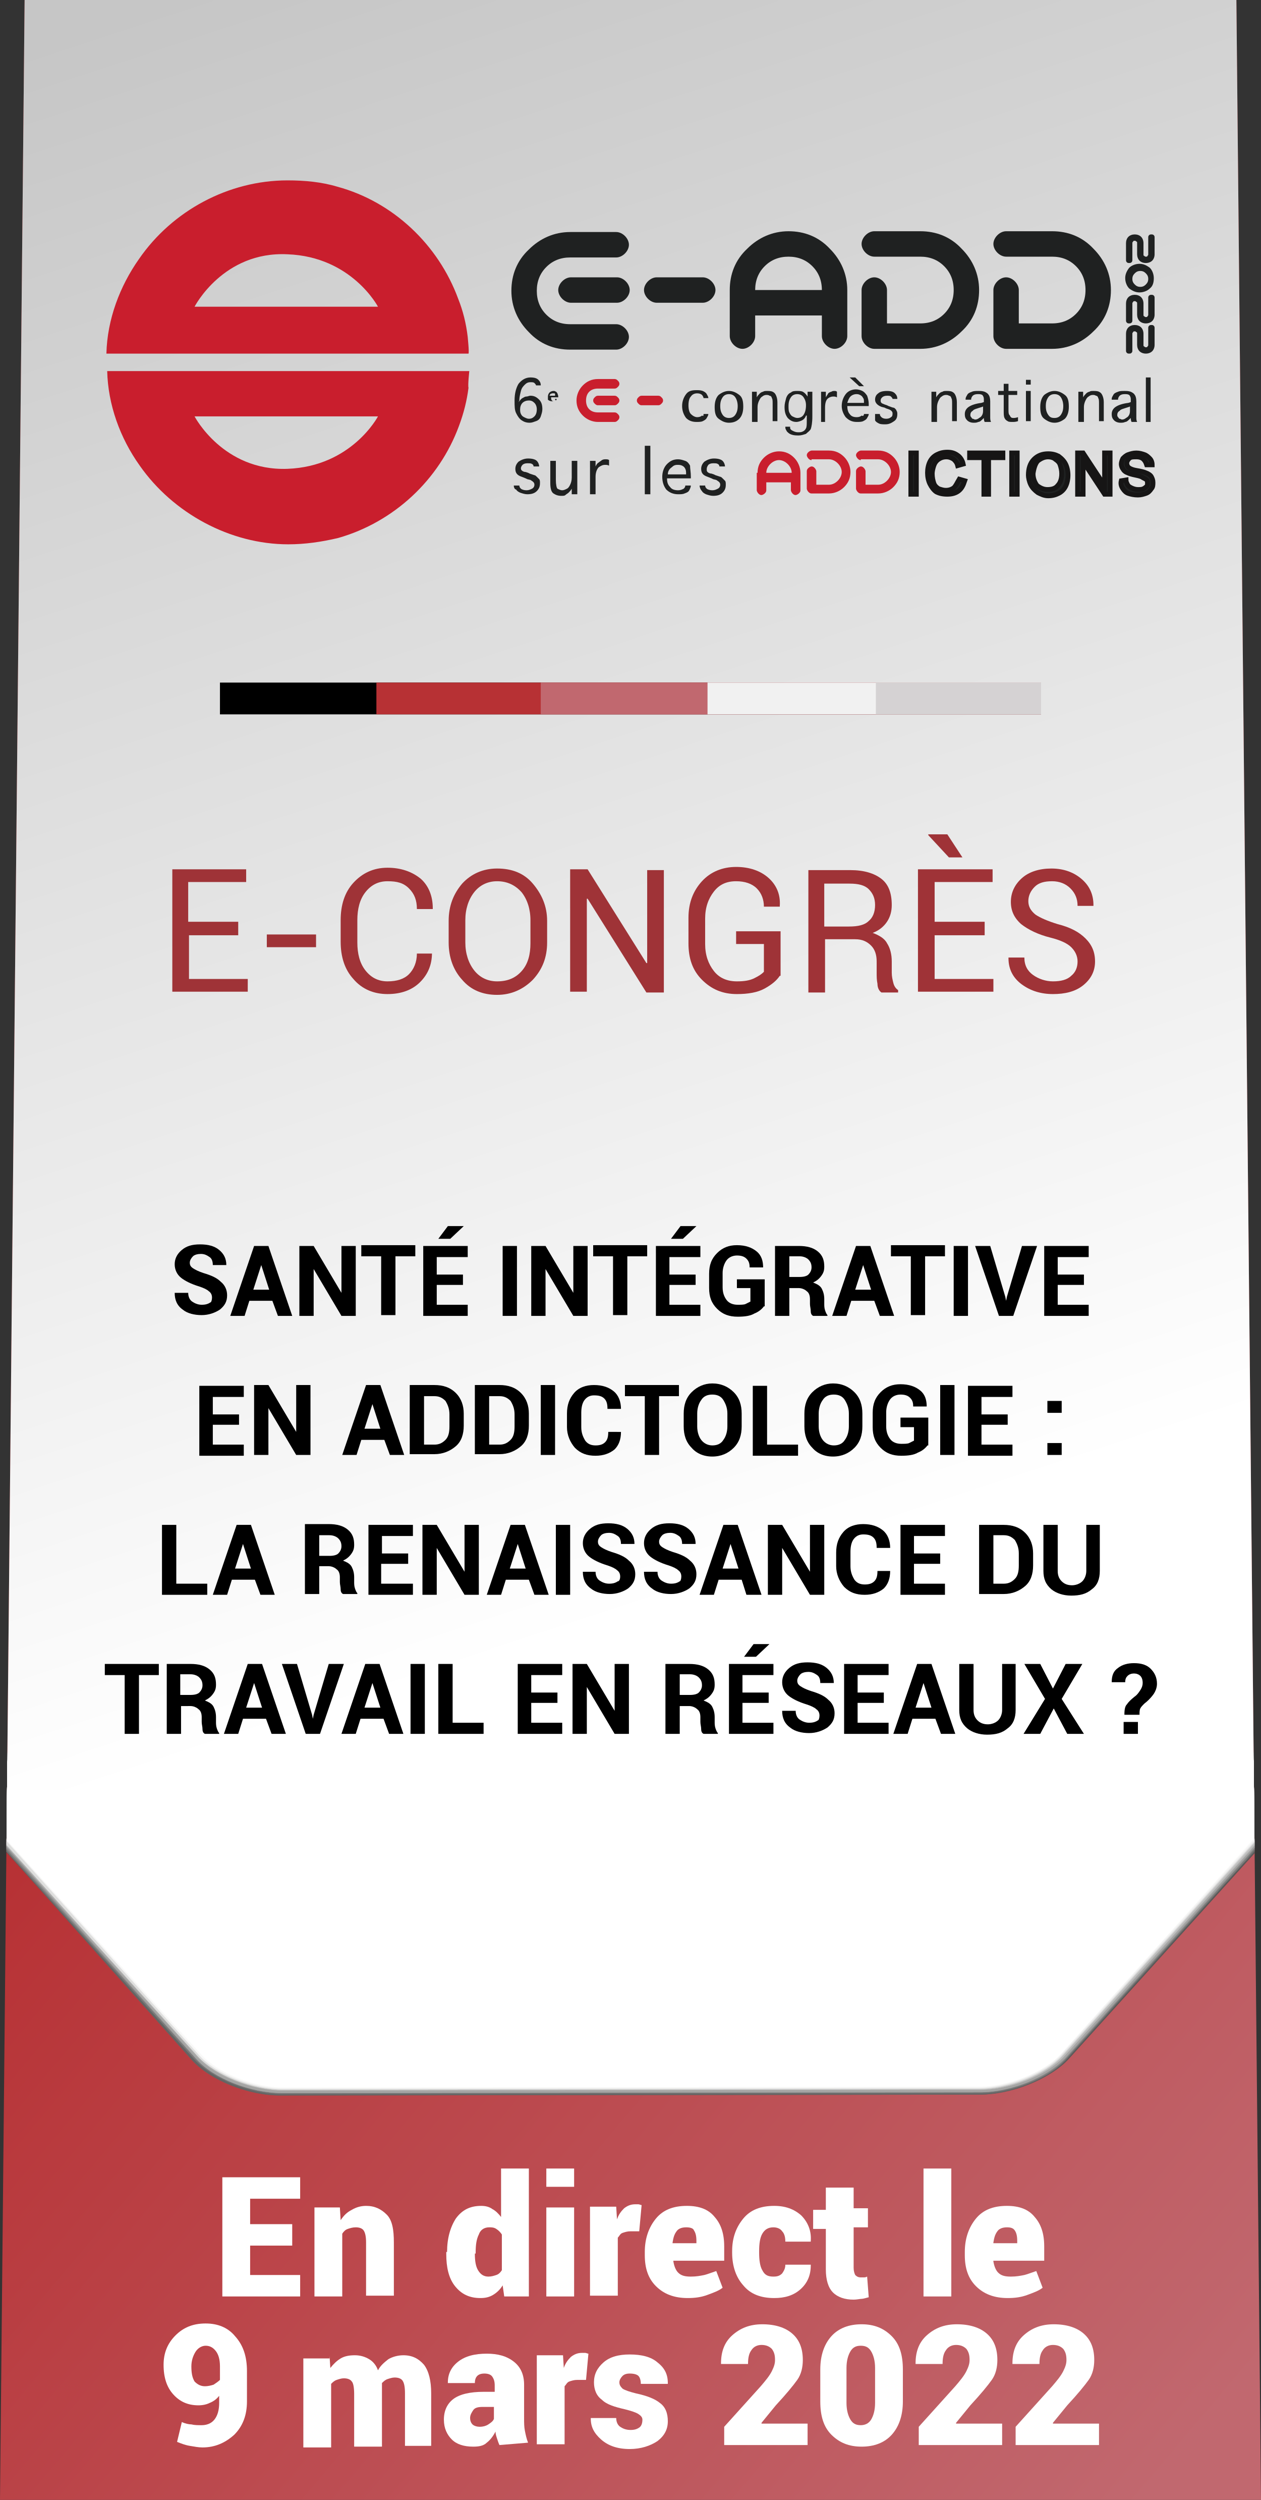 <?xml version="1.0" encoding="utf-8"?>
<!-- Generator: Adobe Illustrator 26.0.3, SVG Export Plug-In . SVG Version: 6.00 Build 0)  -->
<svg version="1.1" xmlns="http://www.w3.org/2000/svg" xmlns:xlink="http://www.w3.org/1999/xlink" x="0px" y="0px"
	 viewBox="0 0 158.8 314.6" style="enable-background:new 0 0 158.8 314.6;" xml:space="preserve">
<rect x="0" y="0" width="158.8" height="314.6" fill="#333333" stroke="none"/>
<style type="text/css">
	.st0{fill:#FFFFFF;}
	.st1{opacity:0.3;}
	.st2{fill:#00AADD;}
	.st3{opacity:0.7;fill:#FFFFFF;}
	.st4{fill:#0E52BB;}
	.st5{fill:none;stroke:#00AADD;stroke-miterlimit:10;}
	.st6{fill:#6A7074;}
	.st7{opacity:0.6;}
	.st8{fill:none;stroke:#FFFFFF;stroke-miterlimit:10;}
	.st9{clip-path:url(#SVGID_00000078741332225913716820000010249423412172225957_);}
	.st10{fill:none;}
	.st11{fill:url(#SVGID_00000069395883536859029870000017892875946084444063_);}
	.st12{clip-path:url(#SVGID_00000170278728164735364740000015786830859795550131_);}
	.st13{fill:#C91E2D;}
	.st14{fill:#1F2121;}
	.st15{fill:none;stroke:#161515;stroke-width:0.6;stroke-miterlimit:10;}
	.st16{clip-path:url(#SVGID_00000152253972875684023860000010413156193915987641_);}
	.st17{fill:url(#SVGID_00000034784635228056554260000013389171022856456582_);}
	.st18{fill:url(#SVGID_00000099623040599992069590000002845805278413198491_);}
	.st19{fill-rule:evenodd;clip-rule:evenodd;fill:none;}
	.st20{fill:url(#SVGID_00000156581969405367765050000002351974528504621738_);}
	.st21{clip-path:url(#SVGID_00000072964330409254807590000016419157544871993513_);}
	.st22{fill:#575756;}
	.st23{fill:#5D5D5D;}
	.st24{fill:#646463;}
	.st25{fill:#6A6A6A;}
	.st26{fill:#717170;}
	.st27{fill:#777777;}
	.st28{fill:#7E7E7D;}
	.st29{fill:#848484;}
	.st30{fill:#8B8B8A;}
	.st31{fill:#919191;}
	.st32{fill:#989897;}
	.st33{fill:#9E9E9E;}
	.st34{fill:#A5A5A4;}
	.st35{fill:#ABABAA;}
	.st36{fill:#B1B1B1;}
	.st37{fill:#B8B8B7;}
	.st38{fill:#BEBEBE;}
	.st39{fill:#C5C5C4;}
	.st40{fill:#CBCBCB;}
	.st41{fill:#D2D2D1;}
	.st42{fill:#D8D8D8;}
	.st43{fill:#DFDFDE;}
	.st44{fill:#E5E5E5;}
	.st45{fill:#ECECEB;}
	.st46{fill:#F2F2F2;}
	.st47{fill:#F9F9F8;}
	.st48{fill:url(#SVGID_00000016076464201159441300000004137827840807998613_);}
	.st49{clip-path:url(#SVGID_00000065784258637352055360000005916617108673189550_);}
	
		.st50{clip-path:url(#SVGID_00000152263398207066954480000013437375808671011218_);fill:url(#SVGID_00000177459730789119425320000018421470864380841125_);}
	.st51{clip-path:url(#SVGID_00000066505464647442505650000017125204452769277319_);fill:#FFFFFF;}
	.st52{fill:none;stroke:#000000;stroke-width:4;stroke-miterlimit:10;}
	.st53{fill:none;stroke:#B73134;stroke-width:4;stroke-miterlimit:10;}
	.st54{fill:none;stroke:#C1686F;stroke-width:4;stroke-miterlimit:10;}
	.st55{fill:none;stroke:#F1F1F1;stroke-width:4;stroke-miterlimit:10;}
	.st56{fill:none;stroke:#D5D2D3;stroke-width:4;stroke-miterlimit:10;}
	.st57{fill-rule:evenodd;clip-rule:evenodd;fill:url(#SVGID_00000010289561782164963320000017104137339671962548_);}
	.st58{clip-path:url(#SVGID_00000055696312386098441040000013570731440996509829_);}
	
		.st59{clip-path:url(#SVGID_00000055696312386098441040000013570731440996509829_);fill:url(#SVGID_00000091734507764794023470000002828490468852621756_);}
	.st60{fill-rule:evenodd;clip-rule:evenodd;fill:url(#SVGID_00000181767043179109429830000005820609201960811693_);}
	.st61{clip-path:url(#SVGID_00000168805572828190860060000014704066289643866773_);}
	
		.st62{clip-path:url(#SVGID_00000168805572828190860060000014704066289643866773_);fill:url(#SVGID_00000090972879370016487450000002272083279833085373_);}
	.st63{fill:url(#SVGID_00000039117970919198870130000005138692691206725555_);}
	.st64{fill:url(#SVGID_00000081628949308161487420000000817125124183914632_);}
	.st65{clip-path:url(#SVGID_00000027604660501036469010000006749095054181768601_);}
	
		.st66{clip-path:url(#SVGID_00000027604660501036469010000006749095054181768601_);fill:url(#SVGID_00000111171281412174027050000017607125387754192830_);}
	.st67{fill:url(#SVGID_00000004542644693546069110000004553213664281968004_);}
	.st68{clip-path:url(#SVGID_00000052803636430721689180000006699736060102805684_);}
	
		.st69{clip-path:url(#SVGID_00000052803636430721689180000006699736060102805684_);fill:url(#SVGID_00000159444291816565646180000013210654403618544000_);}
	.st70{fill:#9F3337;}
	.st71{fill:url(#SVGID_00000170999349046905701150000016493636350618283671_);}
	.st72{clip-path:url(#SVGID_00000093894263566266423290000017283012955997827500_);}
	
		.st73{clip-path:url(#SVGID_00000093894263566266423290000017283012955997827500_);fill:url(#SVGID_00000170276945989891652660000017231099053244899992_);}
	.st74{fill:#939598;}
	.st75{fill-rule:evenodd;clip-rule:evenodd;fill:url(#SVGID_00000177486516347339128890000000457334071021693093_);}
	.st76{clip-path:url(#SVGID_00000151542874090570833540000013660794777589088128_);}
	
		.st77{clip-path:url(#SVGID_00000151542874090570833540000013660794777589088128_);fill:url(#SVGID_00000072962911061028164230000012904123952352665991_);}
</style>
<g id="icones">
</g>
<g id="Calque_6">
</g>
<g id="Calque_4">
</g>
<g id="ecrans">
</g>
<g id="Calque_5">
</g>
<g id="Calque_7">
	<g>
		
			<linearGradient id="SVGID_00000015318490181020781860000013794106213701887879_" gradientUnits="userSpaceOnUse" x1="70.189" y1="150.747" x2="194.205" y2="255.644">
			<stop  offset="0" style="stop-color:#B73134"/>
			<stop  offset="1" style="stop-color:#C1686F"/>
		</linearGradient>
		<polygon style="fill:url(#SVGID_00000015318490181020781860000013794106213701887879_);" points="158.8,314.6 0,314.6 3.1,-0.1 
			155.7,-0.1 		"/>
		<g>
			<defs>
				<polygon id="SVGID_00000178187283860693152890000015992388031188855197_" points="158.8,315.3 0,315.3 3.1,0 155.7,0 				"/>
			</defs>
			<clipPath id="SVGID_00000040548549281042830130000006478922231472054686_">
				<use xlink:href="#SVGID_00000178187283860693152890000015992388031188855197_"  style="overflow:visible;"/>
			</clipPath>
			<g style="clip-path:url(#SVGID_00000040548549281042830130000006478922231472054686_);">
				<path class="st22" d="M35.4,263.6c-4,0-8.8-1.9-11-4.4l-24.5-27.1c-3-3.3-4.1-6.5-3-8.9c0.8-1.9,2.9-2.9,5.9-2.9l153.4-0.1
					c3,0,5.1,1,5.9,2.9c1,2.4-0.1,5.6-3,8.9l-24.5,27.1c-2.3,2.5-7,4.4-11,4.4L35.4,263.6z"/>
				<path class="st23" d="M-2.9,223.2c0.8-1.8,3.1-2.8,5.9-2.8l152.8-0.1c2.9,0,5.1,1,5.9,2.8c1.2,2.3,0.2,5.5-2.7,8.8
					c0,0-2.3,2.6-2.4,2.7l-22.2,24.6c-2.3,2.5-7,4.4-11,4.4l-88.1,0.1c-4,0-8.7-1.9-11-4.4L2.2,234.6c0,0-2.3-2.6-2.4-2.6
					C-3.1,228.7-4.1,225.4-2.9,223.2z"/>
				<path class="st24" d="M-2.7,223.1c0.8-1.7,3.2-2.7,5.9-2.7l152.3-0.1c2.7,0,5.2,0.9,5.9,2.7c1.4,2.2,0.5,5.4-2.5,8.8
					c0,0.1-2.3,2.6-2.4,2.7l-22.3,24.7c-2.2,2.5-7,4.4-11,4.4l-88,0.1c-4,0-8.7-1.9-11-4.4L2.1,234.5c-0.1-0.1-2.3-2.6-2.4-2.7
					C-3.1,228.5-4,225.3-2.7,223.1z"/>
				<path class="st25" d="M-2.4,223c0.7-1.7,3.3-2.6,6-2.6l151.8-0.1c2.6,0,5.2,0.9,6,2.6c1.5,2.1,0.7,5.3-2.2,8.7
					c-0.1,0.1-2.2,2.6-2.4,2.7l-22.4,24.8c-2.2,2.5-7,4.4-10.9,4.4l-88,0.1c-4,0-8.7-1.9-10.9-4.3L2.1,234.4
					c-0.1-0.1-2.3-2.6-2.4-2.7C-3.1,228.3-4,225.1-2.4,223z"/>
				<path class="st26" d="M-2.2,223c0.7-1.6,3.4-2.5,6-2.5l151.3-0.1c2.5,0,5.3,0.9,6,2.4c1.7,2,1,5.2-1.9,8.6
					c-0.1,0.2-2.2,2.5-2.4,2.7L134.4,259c-2.2,2.5-6.9,4.3-10.9,4.4l-88,0.1c-4,0-8.7-1.9-10.9-4.3L2,234.3
					c-0.2-0.2-2.3-2.5-2.4-2.7C-3.2,228.2-3.9,224.9-2.2,223z"/>
				<path class="st27" d="M-2,222.9c0.7-1.5,3.6-2.3,6-2.3l150.8-0.1c2.4,0,5.3,0.8,6,2.3c1.8,1.9,1.2,5.1-1.6,8.6
					c-0.1,0.2-2.2,2.5-2.4,2.7l-22.5,25c-2.2,2.5-6.9,4.3-10.9,4.3l-88,0.1c-3.9,0-8.6-1.9-10.9-4.3L2,234.2
					c-0.2-0.2-2.2-2.5-2.3-2.7C-3.2,228-3.8,224.8-2,222.9z"/>
				<path class="st28" d="M-1.7,222.8c0.6-1.4,3.7-2.2,6-2.2l150.3-0.1c2.3,0,5.4,0.8,6,2.2c2,1.8,1.5,5-1.3,8.5
					c-0.1,0.2-2.1,2.5-2.3,2.8L134.3,259c-2.2,2.5-6.9,4.3-10.8,4.3l-88,0.1c-3.9,0-8.6-1.8-10.9-4.3L1.9,234
					c-0.2-0.3-2.2-2.5-2.3-2.7C-3.2,227.8-3.7,224.6-1.7,222.8z"/>
				<path class="st29" d="M-1.5,222.7c0.6-1.4,3.8-2.1,6-2.1l149.7-0.1c2.2,0,5.4,0.7,6,2.1c2.1,1.7,1.7,4.9-1,8.4
					c-0.1,0.3-2.1,2.5-2.3,2.8L134.3,259c-2.2,2.5-6.9,4.3-10.8,4.3l-87.9,0.1c-3.9,0-8.6-1.8-10.8-4.3L1.9,233.9
					c-0.3-0.3-2.2-2.5-2.3-2.8C-3.2,227.7-3.6,224.5-1.5,222.7z"/>
				<path class="st30" d="M-1.2,222.7c0.6-1.3,4-2,6-2l149.2-0.1c2.1,0,5.5,0.7,6,2c2.3,1.6,2,4.8-0.7,8.3c-0.2,0.3-2,2.5-2.3,2.8
					l-22.8,25.3c-2.2,2.5-6.9,4.3-10.8,4.3l-87.9,0.1c-3.9,0-8.6-1.8-10.8-4.3L1.8,233.8c-0.3-0.3-2.2-2.5-2.3-2.8
					C-3.2,227.5-3.5,224.3-1.2,222.7z"/>
				<path class="st31" d="M-1,222.6c0.5-1.2,4.1-1.9,6-1.9l148.7-0.1c1.9,0,5.5,0.7,6.1,1.9c2.4,1.5,2.2,4.7-0.4,8.3
					c-0.2,0.4-2,2.4-2.3,2.8l-22.9,25.4c-2.2,2.4-6.9,4.3-10.8,4.3l-87.9,0.1c-3.9,0-8.6-1.8-10.8-4.3L1.8,233.7
					c-0.3-0.4-2.2-2.5-2.3-2.8C-3.2,227.3-3.4,224.1-1,222.6z"/>
				<path class="st32" d="M-0.7,222.5c0.5-1.2,4.2-1.8,6.1-1.8l148.2-0.1c1.8,0,5.6,0.6,6.1,1.8c2.6,1.4,2.5,4.6-0.1,8.2
					c-0.2,0.4-2,2.4-2.3,2.8l-23,25.5c-2.2,2.4-6.9,4.3-10.7,4.3l-87.9,0.1c-3.9,0-8.5-1.8-10.8-4.3l-23-25.4
					c-0.4-0.4-2.1-2.4-2.3-2.8C-3.2,227.2-3.3,224-0.7,222.5z"/>
				<path class="st33" d="M-0.5,222.4c0.5-1.1,4.4-1.7,6.1-1.7l147.7-0.1c1.7,0,5.6,0.6,6.1,1.7c2.8,1.4,2.8,4.5,0.2,8.1
					c-0.2,0.4-1.9,2.4-2.3,2.9l-23.1,25.6c-2.2,2.4-6.8,4.3-10.7,4.3l-87.9,0.1c-3.9,0-8.5-1.8-10.7-4.3L1.7,233.4
					c-0.4-0.5-2.1-2.4-2.3-2.9C-3.2,227-3.3,223.8-0.5,222.4z"/>
				<path class="st34" d="M-0.3,222.4c0.4-1,4.5-1.6,6.1-1.6l147.1-0.1c1.6,0,5.7,0.5,6.1,1.6c2.9,1.3,3,4.4,0.5,8.1
					c-0.2,0.5-1.9,2.4-2.3,2.9l-23.1,25.7c-2.2,2.4-6.8,4.3-10.7,4.3l-87.9,0.1c-3.9,0-8.5-1.8-10.7-4.2L1.6,233.3
					c-0.5-0.5-2.1-2.4-2.3-2.9C-3.3,226.8-3.2,223.6-0.3,222.4z"/>
				<path class="st35" d="M0,222.3c0.4-0.9,4.6-1.5,6.1-1.5l146.6-0.1c1.5,0,5.7,0.5,6.1,1.4c3.1,1.2,3.3,4.4,0.7,8
					c-0.3,0.5-1.8,2.4-2.3,2.9L134,258.8c-2.2,2.4-6.8,4.2-10.7,4.2l-87.8,0.1c-3.8,0-8.5-1.8-10.7-4.2L1.6,233.2
					c-0.5-0.5-2.1-2.4-2.3-2.9C-3.3,226.6-3.1,223.5,0,222.3z"/>
				<path class="st36" d="M0.2,222.2c0.4-0.9,4.8-1.3,6.1-1.3l146.1-0.1c1.4,0,5.8,0.5,6.1,1.3c3.2,1.1,3.5,4.3,1,7.9
					c-0.3,0.6-1.8,2.3-2.3,2.9L134,258.8c-2.2,2.4-6.8,4.2-10.6,4.2l-87.8,0.1c-3.8,0-8.5-1.8-10.6-4.2L1.5,233.1
					c-0.5-0.6-2-2.4-2.3-2.9C-3.3,226.5-3,223.3,0.2,222.2z"/>
				<path class="st37" d="M0.5,222.1c0.4-0.8,4.9-1.2,6.1-1.2l145.6-0.1c1.3,0,5.8,0.4,6.2,1.2c3.4,1,3.8,4.2,1.3,7.9
					c-0.3,0.6-1.7,2.3-2.3,3L134,258.8c-2.2,2.4-6.8,4.2-10.6,4.2l-87.8,0.1c-3.8,0-8.4-1.8-10.6-4.2L1.5,233
					c-0.6-0.6-2-2.4-2.3-2.9C-3.3,226.3-2.9,223.1,0.5,222.1z"/>
				<path class="st38" d="M0.7,222.1c0.3-0.7,5-1.1,6.2-1.1l145.1-0.1c1.1,0,5.8,0.4,6.2,1.1c3.5,0.9,4,4.1,1.6,7.8
					c-0.3,0.6-1.7,2.3-2.3,3l-23.5,26c-2.2,2.4-6.8,4.2-10.6,4.2L35.6,263c-3.8,0-8.4-1.8-10.6-4.2l-23.5-26c-0.6-0.7-2-2.3-2.3-3
					C-3.3,226.1-2.8,223,0.7,222.1z"/>
				<path class="st39" d="M1,222c0.3-0.6,5.1-1,6.2-1l144.5-0.1c1,0,5.9,0.4,6.2,1c3.7,0.8,4.3,4,1.9,7.7c-0.3,0.7-1.7,2.3-2.3,3
					l-23.6,26.1c-2.2,2.4-6.8,4.2-10.6,4.2L35.6,263c-3.8,0-8.4-1.8-10.6-4.2L1.4,232.7c-0.6-0.7-2-2.3-2.3-3
					C-3.3,226-2.7,222.8,1,222z"/>
				<path class="st40" d="M1.2,221.9c0.3-0.6,5.3-0.9,6.2-0.9l144-0.1c0.9,0,5.9,0.3,6.2,0.9c3.8,0.7,4.5,3.9,2.2,7.7
					c-0.4,0.7-1.6,2.3-2.3,3l-23.7,26.2c-2.1,2.4-6.8,4.2-10.5,4.2L35.6,263c-3.8,0-8.4-1.8-10.5-4.2L1.3,232.6
					c-0.7-0.8-1.9-2.3-2.3-3C-3.3,225.8-2.6,222.6,1.2,221.9z"/>
				<path class="st41" d="M1.5,221.8c0.2-0.5,5.4-0.8,6.2-0.8l143.5-0.1c0.8,0,6,0.3,6.2,0.8c4,0.6,4.8,3.8,2.5,7.6
					c-0.4,0.7-1.6,2.2-2.3,3l-23.7,26.3c-2.1,2.4-6.7,4.2-10.5,4.2l-87.7,0.1c-3.8,0-8.4-1.8-10.5-4.2L1.3,232.5
					c-0.7-0.8-1.9-2.3-2.3-3C-3.3,225.6-2.6,222.5,1.5,221.8z"/>
				<path class="st42" d="M1.7,221.8c0.2-0.4,5.5-0.7,6.2-0.7l143-0.1c0.7,0,6,0.2,6.2,0.7c4.2,0.5,5.1,3.7,2.8,7.5
					c-0.4,0.8-1.5,2.2-2.3,3.1l-23.8,26.4c-2.1,2.4-6.7,4.2-10.5,4.2l-87.7,0.1c-3.7,0-8.3-1.8-10.5-4.1L1.2,232.4
					c-0.8-0.8-1.9-2.3-2.3-3C-3.4,225.5-2.5,222.3,1.7,221.8z"/>
				<path class="st43" d="M1.9,221.7c0.2-0.4,5.7-0.6,6.2-0.6l142.5-0.1c0.6,0,6.1,0.2,6.2,0.6c4.3,0.4,5.3,3.6,3.1,7.5
					c-0.4,0.8-1.5,2.2-2.3,3.1l-23.9,26.5c-2.1,2.4-6.7,4.2-10.5,4.2l-87.7,0.1c-3.7,0-8.3-1.8-10.5-4.1l-24-26.5
					c-0.8-0.9-1.9-2.2-2.3-3.1C-3.4,225.3-2.4,222.1,1.9,221.7z"/>
				<path class="st44" d="M2.2,221.6c0.1-0.3,5.8-0.5,6.3-0.5l142-0.1c0.5,0,6.1,0.2,6.3,0.4c4.5,0.4,5.6,3.5,3.4,7.4
					c-0.4,0.9-1.5,2.2-2.3,3.1l-24,26.6c-2.1,2.4-6.7,4.1-10.4,4.1l-87.7,0.1c-3.7,0-8.3-1.8-10.4-4.1l-24-26.6
					c-0.8-0.9-1.8-2.2-2.3-3.1C-3.4,225.1-2.3,222,2.2,221.6z"/>
				<path class="st45" d="M2.4,221.5c0.1-0.2,5.9-0.3,6.3-0.3l141.4-0.1c0.3,0,6.2,0.1,6.3,0.3c4.6,0.3,5.8,3.4,3.6,7.3
					c-0.5,0.9-1.4,2.2-2.3,3.1l-24.1,26.7c-2.1,2.4-6.7,4.1-10.4,4.1l-87.7,0.1c-3.7,0-8.3-1.8-10.4-4.1L1.1,232
					c-0.9-1-1.8-2.2-2.3-3.1C-3.4,225-2.2,221.8,2.4,221.5z"/>
				<path class="st46" d="M2.7,221.5c0.1-0.1,6.1-0.2,6.3-0.2l140.9-0.1c0.2,0,6.2,0.1,6.3,0.2c4.8,0.2,6.1,3.3,3.9,7.3
					c-0.5,0.9-1.4,2.1-2.3,3.2l-24.2,26.8c-2.1,2.3-6.7,4.1-10.4,4.1l-87.6,0.1c-3.7,0-8.3-1.8-10.4-4.1L1,231.9
					c-0.9-1-1.8-2.2-2.3-3.1C-3.4,224.8-2.1,221.6,2.7,221.5z"/>
				<path class="st47" d="M2.9,221.4c0-0.1,6.2-0.1,6.3-0.1l140.4-0.1c0.1,0,6.3,0,6.3,0.1c4.9,0.1,6.3,3.2,4.2,7.2
					c-0.5,1-1.3,2.1-2.3,3.2l-24.3,26.9c-2.1,2.3-6.7,4.1-10.3,4.1l-87.6,0.1c-3.7,0-8.2-1.8-10.4-4.1L1,231.8
					c-0.9-1-1.8-2.2-2.3-3.2C-3.4,224.6-2,221.5,2.9,221.4z"/>
				<path class="st0" d="M133.6,258.5c-2.1,2.3-6.7,4.1-10.3,4.1l-87.6,0.1c-3.7,0-8.2-1.8-10.3-4.1L0.9,231.6
					c-4.9-5.4-4.2-10.3,2.2-10.3l152.5-0.1c6.4,0,7.1,4.9,2.2,10.3L133.6,258.5z"/>
			</g>
			
				<linearGradient id="SVGID_00000070117670072035330950000002960863078450398597_" gradientUnits="userSpaceOnUse" x1="40.705" y1="-6.416" x2="106.993" y2="194.567">
				<stop  offset="0" style="stop-color:#C6C6C6"/>
				<stop  offset="1" style="stop-color:#FFFFFF"/>
			</linearGradient>
			
				<rect x="-6.7" y="-3.3" style="clip-path:url(#SVGID_00000040548549281042830130000006478922231472054686_);fill:url(#SVGID_00000070117670072035330950000002960863078450398597_);" width="172.1" height="228.6"/>
		</g>
		<g>
			<g>
				<path class="st13" d="M58.9,42.4c-0.2-1.7-0.6-3.3-1.2-4.8c-2.5-6.8-8.2-12.2-15.2-14.1c-2-0.6-4.1-0.8-6.3-0.8
					c-7.4,0-14.5,3.8-18.7,9.9c-2.4,3.4-4,7.6-4.1,11.9h45.6C59.1,44.3,58.9,42.5,58.9,42.4 M24.5,38.6c0,0,3.6-7,11.7-6.6
					c8.1,0.3,11.4,6.6,11.4,6.6H24.5z"/>
				<path class="st13" d="M59.1,46.7H13.5c0.1,4.2,1.6,8.4,4.1,11.9c4.2,6,11.4,9.9,18.7,9.9c2.1,0,4.2-0.3,6.3-0.8
					c7-2,12.7-7.3,15.2-14.1c0.6-1.6,1-3.2,1.2-4.8C58.9,48.5,59.1,46.7,59.1,46.7 M47.6,52.4c0,0-3.3,6.3-11.4,6.6
					c-8.1,0.3-11.7-6.6-11.7-6.6H47.6z"/>
			</g>
			<g>
				<g>
					<g>
						<path class="st14" d="M64.7,61.1h0.7v0c0,0.2,0.1,0.3,0.2,0.4c0.1,0.1,0.4,0.2,0.7,0.2c0.3,0,0.5-0.1,0.7-0.2
							c0.2-0.1,0.3-0.3,0.3-0.5c0-0.3-0.2-0.4-0.5-0.6l-0.4-0.1l-0.2-0.1l-0.5-0.2c-0.6-0.2-0.8-0.5-0.8-1c0-0.3,0.1-0.6,0.4-0.9
							c0.3-0.2,0.7-0.4,1.2-0.4c0.5,0,0.9,0.1,1.1,0.3c0.2,0.2,0.3,0.5,0.3,0.7v0h-0.7v0c0-0.1-0.1-0.3-0.2-0.3
							c-0.1-0.1-0.3-0.1-0.6-0.1c-0.3,0-0.5,0.1-0.6,0.2c-0.1,0.1-0.2,0.3-0.2,0.4c0,0.1,0,0.2,0.1,0.3c0.1,0.1,0.3,0.2,0.5,0.2
							l0.3,0.1l0.2,0.1c0.3,0.1,0.6,0.2,0.6,0.2c0.1,0,0.2,0.1,0.3,0.2c0.1,0.1,0.2,0.2,0.3,0.3c0.1,0.1,0.1,0.3,0.1,0.5
							c0,0.4-0.1,0.7-0.4,1c-0.3,0.3-0.7,0.4-1.2,0.4c-0.3,0-0.6-0.1-0.9-0.2c-0.2-0.1-0.4-0.2-0.5-0.4
							C64.8,61.6,64.7,61.3,64.7,61.1L64.7,61.1z"/>
						<path class="st14" d="M72,58h0.7v4.2H72v-0.7c-0.1,0.2-0.3,0.4-0.4,0.5c-0.1,0.1-0.3,0.2-0.4,0.3c-0.1,0.1-0.3,0.1-0.5,0.1
							c-0.4,0-0.7-0.1-1-0.3c-0.3-0.2-0.4-0.7-0.4-1.3V58H70v2.4c0,0.6,0.1,1,0.2,1.1c0.2,0.1,0.4,0.2,0.6,0.2
							c0.2,0,0.4-0.1,0.6-0.2c0.2-0.1,0.3-0.3,0.4-0.5c0.1-0.2,0.2-0.5,0.2-0.9V58z"/>
						<path class="st14" d="M75,62.2h-0.7V58H75v0.7c0.1-0.2,0.2-0.4,0.4-0.5c0.1-0.1,0.3-0.2,0.4-0.3c0.2-0.1,0.3-0.1,0.5-0.1
							c0.1,0,0.3,0,0.4,0.1v0.7c-0.2-0.1-0.3-0.1-0.5-0.1c-0.3,0-0.5,0.1-0.8,0.3c-0.2,0.2-0.4,0.6-0.4,1.2V62.2z"/>
					</g>
					<g>
						<path class="st14" d="M81.9,62.2h-0.7v-6.1h0.7V62.2z"/>
						<path class="st14" d="M86.3,61.1H87v0c0,0.2-0.1,0.4-0.2,0.6c-0.1,0.2-0.3,0.3-0.6,0.4c-0.2,0.1-0.5,0.1-0.8,0.1
							c-0.6,0-1.1-0.2-1.5-0.6c-0.3-0.4-0.5-0.9-0.5-1.6c0-0.6,0.2-1.2,0.6-1.6c0.4-0.4,0.8-0.6,1.4-0.6c0.3,0,0.6,0.1,0.9,0.2
							c0.3,0.1,0.5,0.4,0.6,0.6C86.9,59,87,59.4,87,60v0.2h-3c0,0.5,0.1,0.8,0.4,1.1c0.2,0.3,0.6,0.4,1,0.4c0.3,0,0.5-0.1,0.7-0.2
							C86.2,61.4,86.3,61.3,86.3,61.1L86.3,61.1z M84.1,59.7h2.3v-0.1c0-0.2,0-0.4-0.1-0.6c-0.1-0.2-0.2-0.3-0.4-0.4
							c-0.2-0.1-0.4-0.1-0.6-0.1c-0.3,0-0.5,0.1-0.7,0.3C84.3,59,84.1,59.3,84.1,59.7z"/>
						<path class="st14" d="M88.1,61.1h0.7v0c0,0.2,0.1,0.3,0.2,0.4c0.1,0.1,0.4,0.2,0.7,0.2c0.3,0,0.5-0.1,0.7-0.2
							c0.2-0.1,0.3-0.3,0.3-0.5c0-0.3-0.2-0.4-0.5-0.6l-0.4-0.1l-0.2-0.1l-0.5-0.2c-0.6-0.2-0.8-0.5-0.8-1c0-0.3,0.1-0.6,0.4-0.9
							c0.3-0.2,0.7-0.4,1.2-0.4c0.5,0,0.9,0.1,1.1,0.3c0.2,0.2,0.3,0.5,0.3,0.7v0h-0.7v0c0-0.1-0.1-0.3-0.2-0.3
							c-0.1-0.1-0.3-0.1-0.6-0.1c-0.3,0-0.5,0.1-0.6,0.2C89,58.8,89,58.9,89,59.1c0,0.1,0,0.2,0.1,0.3c0.1,0.1,0.3,0.2,0.5,0.2
							l0.3,0.1l0.2,0.1c0.3,0.1,0.6,0.2,0.6,0.2c0.1,0,0.2,0.1,0.3,0.2c0.1,0.1,0.2,0.2,0.3,0.3c0.1,0.1,0.1,0.3,0.1,0.5
							c0,0.4-0.1,0.7-0.4,1c-0.3,0.3-0.7,0.4-1.2,0.4c-0.3,0-0.6-0.1-0.9-0.2c-0.2-0.1-0.4-0.2-0.5-0.4
							C88.2,61.6,88.1,61.3,88.1,61.1L88.1,61.1z"/>
					</g>
					<g>
						<g>
							<path class="st13" d="M95.4,59.5c0-0.8,0.3-1.4,0.8-1.9c0.5-0.5,1.2-0.8,1.9-0.8c0.8,0,1.4,0.3,1.9,0.8
								c0.5,0.5,0.8,1.2,0.8,1.9v2.2c0,0.2-0.1,0.3-0.2,0.4c-0.1,0.1-0.3,0.2-0.4,0.2c-0.2,0-0.3-0.1-0.4-0.2
								c-0.1-0.1-0.2-0.3-0.2-0.4v-1h-3.1v1c0,0.2-0.1,0.3-0.2,0.4c-0.1,0.1-0.3,0.2-0.4,0.2c-0.2,0-0.3-0.1-0.4-0.2
								c-0.1-0.1-0.2-0.3-0.2-0.4V59.5z M99.7,59.5c0-0.4-0.2-0.8-0.5-1.1c-0.3-0.3-0.7-0.5-1.1-0.5c-0.4,0-0.8,0.2-1.1,0.5
								c-0.3,0.3-0.5,0.7-0.5,1.1H99.7z"/>
							<path class="st13" d="M102.2,57.9c-0.2,0-0.3-0.1-0.4-0.2c-0.1-0.1-0.2-0.3-0.2-0.4c0-0.2,0.1-0.3,0.2-0.4
								c0.1-0.1,0.3-0.2,0.4-0.2h2.2c0.8,0,1.4,0.3,1.9,0.8c0.5,0.5,0.8,1.2,0.8,1.9c0,0.8-0.3,1.4-0.8,1.9
								c-0.5,0.5-1.2,0.8-1.9,0.8h-2.2c-0.2,0-0.3-0.1-0.4-0.2c-0.1-0.1-0.2-0.3-0.2-0.4v-2.2c0-0.2,0.1-0.3,0.2-0.4
								c0.1-0.1,0.3-0.2,0.4-0.2c0.2,0,0.3,0.1,0.4,0.2c0.1,0.1,0.2,0.3,0.2,0.4V61h1.6c0.4,0,0.8-0.2,1.1-0.5
								c0.3-0.3,0.5-0.7,0.5-1.1c0-0.4-0.2-0.8-0.5-1.1c-0.3-0.3-0.7-0.5-1.1-0.5H102.2z"/>
							<path class="st13" d="M108.4,57.9c-0.2,0-0.3-0.1-0.4-0.2c-0.1-0.1-0.2-0.3-0.2-0.4c0-0.2,0.1-0.3,0.2-0.4
								c0.1-0.1,0.3-0.2,0.4-0.2h2.2c0.8,0,1.4,0.3,1.9,0.8c0.5,0.5,0.8,1.2,0.8,1.9c0,0.8-0.3,1.4-0.8,1.9
								c-0.5,0.5-1.2,0.8-1.9,0.8h-2.2c-0.2,0-0.3-0.1-0.4-0.2c-0.1-0.1-0.2-0.3-0.2-0.4v-2.2c0-0.2,0.1-0.3,0.2-0.4
								c0.1-0.1,0.3-0.2,0.4-0.2c0.2,0,0.3,0.1,0.4,0.2c0.1,0.1,0.2,0.3,0.2,0.4V61h1.6c0.4,0,0.8-0.2,1.1-0.5
								c0.3-0.3,0.5-0.7,0.5-1.1c0-0.4-0.2-0.8-0.5-1.1c-0.3-0.3-0.7-0.5-1.1-0.5H108.4z"/>
						</g>
						<g>
							<path class="st14" d="M114.7,62.2V57h0.7v5.2H114.7z"/>
							<path class="st14" d="M120.6,60.4l0.7,0.2c-0.1,0.6-0.4,1-0.8,1.3c-0.4,0.3-0.8,0.4-1.4,0.4c-0.6,0-1-0.1-1.4-0.3
								c-0.4-0.2-0.6-0.6-0.8-1s-0.3-0.9-0.3-1.4c0-0.5,0.1-1,0.3-1.4c0.2-0.4,0.5-0.7,0.9-0.9c0.4-0.2,0.8-0.3,1.3-0.3
								c0.5,0,1,0.1,1.3,0.4c0.4,0.3,0.6,0.6,0.7,1.1l-0.7,0.2c-0.1-0.4-0.3-0.7-0.5-0.8c-0.2-0.2-0.5-0.3-0.9-0.3
								c-0.4,0-0.7,0.1-1,0.3c-0.3,0.2-0.5,0.4-0.6,0.8c-0.1,0.3-0.2,0.7-0.2,1c0,0.4,0.1,0.8,0.2,1.2c0.1,0.3,0.3,0.6,0.6,0.7
								c0.3,0.2,0.6,0.2,0.9,0.2c0.4,0,0.7-0.1,1-0.3C120.4,61.1,120.5,60.8,120.6,60.4z"/>
							<path class="st14" d="M123.8,62.2v-4.6h-1.7V57h4.1v0.6h-1.7v4.6H123.8z"/>
							<path class="st14" d="M127.4,62.2V57h0.7v5.2H127.4z"/>
							<path class="st14" d="M129.5,59.7c0-0.9,0.2-1.5,0.7-2c0.5-0.5,1.1-0.7,1.8-0.7c0.5,0,0.9,0.1,1.3,0.3c0.4,0.2,0.7,0.5,0.9,1
								c0.2,0.4,0.3,0.9,0.3,1.4c0,0.5-0.1,1-0.3,1.4c-0.2,0.4-0.5,0.7-0.9,0.9c-0.4,0.2-0.8,0.3-1.3,0.3c-0.5,0-0.9-0.1-1.3-0.4
								c-0.4-0.2-0.7-0.6-0.9-1C129.6,60.6,129.5,60.1,129.5,59.7z M130.2,59.7c0,0.6,0.2,1.1,0.5,1.5c0.3,0.4,0.8,0.5,1.3,0.5
								c0.5,0,0.9-0.2,1.3-0.5c0.3-0.4,0.5-0.9,0.5-1.5c0-0.4-0.1-0.8-0.2-1.1c-0.1-0.3-0.4-0.6-0.6-0.7c-0.3-0.2-0.6-0.3-0.9-0.3
								c-0.5,0-0.9,0.2-1.3,0.5C130.4,58.3,130.2,58.9,130.2,59.7z"/>
							<path class="st14" d="M135.7,62.2V57h0.7l2.7,4.1V57h0.7v5.2h-0.7l-2.7-4.1v4.1H135.7z"/>
							<path class="st14" d="M141.1,60.5l0.6-0.1c0,0.3,0.1,0.5,0.2,0.6s0.3,0.3,0.5,0.4c0.2,0.1,0.5,0.2,0.8,0.2
								c0.3,0,0.5,0,0.7-0.1c0.2-0.1,0.4-0.2,0.4-0.3c0.1-0.1,0.1-0.3,0.1-0.4c0-0.2,0-0.3-0.1-0.4c-0.1-0.1-0.3-0.2-0.5-0.3
								c-0.1-0.1-0.4-0.1-0.9-0.3c-0.5-0.1-0.8-0.2-1-0.3c-0.2-0.1-0.4-0.3-0.6-0.5c-0.1-0.2-0.2-0.4-0.2-0.6c0-0.3,0.1-0.5,0.2-0.7
								c0.1-0.2,0.4-0.4,0.7-0.5c0.3-0.1,0.6-0.2,1-0.2c0.4,0,0.7,0.1,1,0.2c0.3,0.1,0.5,0.3,0.7,0.5c0.2,0.2,0.2,0.5,0.3,0.8
								l-0.7,0c0-0.3-0.2-0.6-0.4-0.7c-0.2-0.2-0.5-0.3-0.9-0.3c-0.4,0-0.7,0.1-0.9,0.2c-0.2,0.2-0.3,0.3-0.3,0.6
								c0,0.2,0.1,0.3,0.2,0.5c0.1,0.1,0.5,0.2,1,0.4s0.9,0.2,1.2,0.3c0.3,0.1,0.5,0.3,0.7,0.5c0.1,0.2,0.2,0.5,0.2,0.7
								c0,0.3-0.1,0.5-0.2,0.8c-0.2,0.2-0.4,0.4-0.7,0.6c-0.3,0.1-0.6,0.2-1,0.2c-0.5,0-0.9-0.1-1.2-0.2c-0.3-0.1-0.6-0.3-0.7-0.6
								C141.2,61.2,141.1,60.9,141.1,60.5z"/>
						</g>
						<g>
							<rect x="114.7" y="57" class="st15" width="0.7" height="5.2"/>
							<path class="st15" d="M120.1,61.4c-0.3,0.2-0.6,0.3-1,0.3c-0.3,0-0.6-0.1-0.9-0.2c-0.3-0.2-0.5-0.4-0.6-0.7
								c-0.1-0.3-0.2-0.7-0.2-1.2c0-0.3,0.1-0.7,0.2-1c0.1-0.3,0.3-0.6,0.6-0.8c0.3-0.2,0.6-0.3,1-0.3c0.3,0,0.6,0.1,0.9,0.3
								c0.2,0.2,0.4,0.4,0.5,0.8l0.7-0.2c-0.1-0.5-0.4-0.9-0.7-1.1c-0.4-0.3-0.8-0.4-1.3-0.4c-0.5,0-0.9,0.1-1.3,0.3
								c-0.4,0.2-0.7,0.5-0.9,0.9c-0.2,0.4-0.3,0.9-0.3,1.4c0,0.5,0.1,1,0.3,1.4c0.2,0.4,0.5,0.8,0.8,1c0.4,0.2,0.8,0.3,1.4,0.3
								c0.5,0,1-0.1,1.4-0.4c0.4-0.3,0.6-0.7,0.8-1.3l-0.7-0.2C120.5,60.8,120.4,61.1,120.1,61.4z"/>
							<polygon class="st15" points="124.5,62.2 124.5,57.6 126.3,57.6 126.3,57 122.1,57 122.1,57.6 123.9,57.6 123.9,62.2 							
								"/>
							<rect x="127.4" y="57" class="st15" width="0.7" height="5.2"/>
							<path class="st15" d="M130.7,58c0.4-0.3,0.8-0.5,1.3-0.5c0.3,0,0.7,0.1,0.9,0.3c0.3,0.2,0.5,0.4,0.6,0.7
								c0.1,0.3,0.2,0.7,0.2,1.1c0,0.7-0.2,1.2-0.5,1.5c-0.3,0.4-0.8,0.5-1.3,0.5c-0.5,0-0.9-0.2-1.3-0.5c-0.3-0.4-0.5-0.9-0.5-1.5
								C130.2,58.9,130.4,58.3,130.7,58z M129.8,61c0.2,0.4,0.5,0.7,0.9,1c0.4,0.2,0.8,0.4,1.3,0.4c0.5,0,0.9-0.1,1.3-0.3
								c0.4-0.2,0.7-0.5,0.9-0.9c0.2-0.4,0.3-0.9,0.3-1.4c0-0.5-0.1-1-0.3-1.4c-0.2-0.4-0.5-0.7-0.9-1c-0.4-0.2-0.8-0.3-1.3-0.3
								c-0.7,0-1.3,0.2-1.8,0.7c-0.5,0.5-0.7,1.2-0.7,2C129.5,60.1,129.6,60.6,129.8,61z"/>
							<polygon class="st15" points="136.4,62.2 136.4,58.1 139.1,62.2 139.8,62.2 139.8,57 139.1,57 139.1,61.1 136.4,57 135.7,57 
								135.7,62.2 							"/>
							<path class="st15" d="M141.4,61.5c0.2,0.3,0.4,0.5,0.7,0.6c0.3,0.1,0.7,0.2,1.2,0.2c0.4,0,0.7-0.1,1-0.2
								c0.3-0.1,0.5-0.3,0.7-0.6c0.2-0.2,0.2-0.5,0.2-0.8c0-0.3-0.1-0.5-0.2-0.7c-0.1-0.2-0.4-0.4-0.7-0.5c-0.2-0.1-0.6-0.2-1.2-0.3
								s-0.9-0.3-1-0.4c-0.1-0.1-0.2-0.3-0.2-0.5c0-0.2,0.1-0.4,0.3-0.6c0.2-0.2,0.5-0.2,0.9-0.2c0.4,0,0.7,0.1,0.9,0.3
								c0.2,0.2,0.3,0.4,0.4,0.7l0.7,0c0-0.3-0.1-0.6-0.3-0.8c-0.2-0.2-0.4-0.4-0.7-0.5c-0.3-0.1-0.6-0.2-1-0.2
								c-0.4,0-0.7,0.1-1,0.2c-0.3,0.1-0.5,0.3-0.7,0.5c-0.1,0.2-0.2,0.5-0.2,0.7c0,0.2,0.1,0.5,0.2,0.6c0.1,0.2,0.3,0.4,0.6,0.5
								c0.2,0.1,0.5,0.2,1,0.3c0.5,0.1,0.8,0.2,0.9,0.3c0.2,0.1,0.4,0.2,0.5,0.3c0.1,0.1,0.1,0.3,0.1,0.4c0,0.2,0,0.3-0.1,0.4
								c-0.1,0.1-0.2,0.2-0.4,0.3c-0.2,0.1-0.4,0.1-0.7,0.1c-0.3,0-0.6-0.1-0.8-0.2c-0.2-0.1-0.4-0.2-0.5-0.4
								c-0.1-0.2-0.2-0.4-0.2-0.6l-0.6,0.1C141.1,60.9,141.2,61.2,141.4,61.5z"/>
						</g>
					</g>
				</g>
				<g>
					<g>
						<path class="st14" d="M144.6,29.9c0-0.1,0-0.2,0.1-0.3c0.1-0.1,0.2-0.1,0.3-0.1c0.1,0,0.2,0,0.3,0.1c0.1,0.1,0.1,0.2,0.1,0.3
							V32c0,0.3-0.1,0.6-0.3,0.8c-0.2,0.2-0.5,0.3-0.8,0.3c-0.3,0-0.6-0.1-0.8-0.3c-0.2-0.2-0.3-0.5-0.3-0.8v-1.4
							c0-0.1,0-0.2-0.1-0.2c-0.1-0.1-0.1-0.1-0.2-0.1s-0.2,0-0.2,0.1c-0.1,0.1-0.1,0.1-0.1,0.2v2.1c0,0.1,0,0.2-0.1,0.3
							c-0.1,0.1-0.2,0.1-0.3,0.1s-0.2,0-0.3-0.1c-0.1-0.1-0.1-0.2-0.1-0.3v-2.1c0-0.3,0.1-0.6,0.3-0.8c0.2-0.2,0.5-0.3,0.8-0.3
							s0.6,0.1,0.8,0.3c0.2,0.2,0.3,0.5,0.3,0.8V32c0,0.1,0,0.2,0.1,0.2c0.1,0.1,0.1,0.1,0.2,0.1c0.1,0,0.2,0,0.2-0.1
							c0.1-0.1,0.1-0.1,0.1-0.2V29.9z"/>
						<path class="st14" d="M144.8,36.3c-0.3,0.3-0.8,0.5-1.3,0.5c-0.5,0-0.9-0.2-1.3-0.5c-0.3-0.3-0.5-0.8-0.5-1.3s0.2-0.9,0.5-1.3
							c0.3-0.3,0.8-0.5,1.3-0.5c0.5,0,0.9,0.2,1.3,0.5c0.3,0.3,0.5,0.8,0.5,1.3S145.2,36,144.8,36.3z M144.6,35.1
							c0-0.3-0.1-0.5-0.3-0.7c-0.2-0.2-0.4-0.3-0.7-0.3c-0.3,0-0.5,0.1-0.7,0.3c-0.2,0.2-0.3,0.4-0.3,0.7c0,0.3,0.1,0.5,0.3,0.7
							c0.2,0.2,0.4,0.3,0.7,0.3c0.3,0,0.5-0.1,0.7-0.3C144.5,35.6,144.6,35.4,144.6,35.1z"/>
						<path class="st14" d="M144.6,37.5c0-0.1,0-0.2,0.1-0.3c0.1-0.1,0.2-0.1,0.3-0.1c0.1,0,0.2,0,0.3,0.1c0.1,0.1,0.1,0.2,0.1,0.3
							v2.1c0,0.3-0.1,0.6-0.3,0.8c-0.2,0.2-0.5,0.3-0.8,0.3c-0.3,0-0.6-0.1-0.8-0.3c-0.2-0.2-0.3-0.5-0.3-0.8v-1.4
							c0-0.1,0-0.2-0.1-0.2c-0.1-0.1-0.1-0.1-0.2-0.1s-0.2,0-0.2,0.1c-0.1,0.1-0.1,0.1-0.1,0.2v2.1c0,0.1,0,0.2-0.1,0.3
							c-0.1,0.1-0.2,0.1-0.3,0.1s-0.2,0-0.3-0.1c-0.1-0.1-0.1-0.2-0.1-0.3v-2.1c0-0.3,0.1-0.6,0.3-0.8c0.2-0.2,0.5-0.3,0.8-0.3
							s0.6,0.1,0.8,0.3c0.2,0.2,0.3,0.5,0.3,0.8v1.4c0,0.1,0,0.2,0.1,0.2c0.1,0.1,0.1,0.1,0.2,0.1c0.1,0,0.2,0,0.2-0.1
							c0.1-0.1,0.1-0.1,0.1-0.2V37.5z"/>
						<path class="st14" d="M144.6,41.3c0-0.1,0-0.2,0.1-0.3c0.1-0.1,0.2-0.1,0.3-0.1c0.1,0,0.2,0,0.3,0.1c0.1,0.1,0.1,0.2,0.1,0.3
							v2.1c0,0.3-0.1,0.6-0.3,0.8c-0.2,0.2-0.5,0.3-0.8,0.3c-0.3,0-0.6-0.1-0.8-0.3c-0.2-0.2-0.3-0.5-0.3-0.8V42
							c0-0.1,0-0.2-0.1-0.2c-0.1-0.1-0.1-0.1-0.2-0.1s-0.2,0-0.2,0.1c-0.1,0.1-0.1,0.1-0.1,0.2v2.1c0,0.1,0,0.2-0.1,0.3
							c-0.1,0.1-0.2,0.1-0.3,0.1s-0.2,0-0.3-0.1c-0.1-0.1-0.1-0.2-0.1-0.3V42c0-0.3,0.1-0.6,0.3-0.8c0.2-0.2,0.5-0.3,0.8-0.3
							s0.6,0.1,0.8,0.3c0.2,0.2,0.3,0.5,0.3,0.8v1.4c0,0.1,0,0.2,0.1,0.2c0.1,0.1,0.1,0.1,0.2,0.1c0.1,0,0.2,0,0.2-0.1
							c0.1-0.1,0.1-0.1,0.1-0.2V41.3z"/>
					</g>
					<g>
						<path class="st14" d="M77.6,29.2c0.4,0,0.8,0.2,1.1,0.5c0.3,0.3,0.5,0.7,0.5,1.1c0,0.4-0.2,0.8-0.5,1.1
							c-0.3,0.3-0.7,0.5-1.1,0.5h-5.8c-1.2,0-2.2,0.4-3,1.2c-0.8,0.8-1.2,1.8-1.2,3c0,1.2,0.4,2.2,1.2,3c0.8,0.8,1.8,1.2,3,1.2h5.8
							c0.4,0,0.8,0.2,1.1,0.5c0.3,0.3,0.5,0.7,0.5,1.1c0,0.4-0.2,0.8-0.5,1.1c-0.3,0.3-0.7,0.5-1.1,0.5h-5.8c-2,0-3.8-0.7-5.2-2.2
							c-1.4-1.4-2.2-3.2-2.2-5.2c0-2,0.7-3.8,2.2-5.2c1.4-1.4,3.2-2.2,5.2-2.2H77.6z M71.9,38.1c-0.4,0-0.8-0.2-1.1-0.5
							c-0.3-0.3-0.5-0.7-0.5-1.1c0-0.4,0.2-0.8,0.5-1.1c0.3-0.3,0.7-0.5,1.1-0.5h5.8c0.4,0,0.8,0.2,1.1,0.5c0.3,0.3,0.5,0.7,0.5,1.1
							c0,0.4-0.2,0.8-0.5,1.1c-0.3,0.3-0.7,0.5-1.1,0.5H71.9z"/>
						<path class="st14" d="M82.7,38.1c-0.4,0-0.8-0.2-1.1-0.5c-0.3-0.3-0.5-0.7-0.5-1.1c0-0.4,0.2-0.8,0.5-1.1
							c0.3-0.3,0.7-0.5,1.1-0.5h5.8c0.4,0,0.8,0.2,1.1,0.5c0.3,0.3,0.5,0.7,0.5,1.1c0,0.4-0.2,0.8-0.5,1.1c-0.3,0.3-0.7,0.5-1.1,0.5
							H82.7z"/>
						<path class="st14" d="M91.9,36.5c0-2,0.7-3.8,2.2-5.2c1.4-1.4,3.2-2.2,5.2-2.2s3.8,0.7,5.2,2.2c1.4,1.4,2.2,3.2,2.2,5.2v5.8
							c0,0.4-0.2,0.8-0.5,1.1c-0.3,0.3-0.7,0.5-1.1,0.5c-0.4,0-0.8-0.2-1.1-0.5c-0.3-0.3-0.5-0.7-0.5-1.1v-2.6h-8.4v2.6
							c0,0.4-0.2,0.8-0.5,1.1c-0.3,0.3-0.7,0.5-1.1,0.5c-0.4,0-0.8-0.2-1.1-0.5c-0.3-0.3-0.5-0.7-0.5-1.1V36.5z M103.5,36.5
							c0-1.2-0.4-2.2-1.2-3c-0.8-0.8-1.8-1.2-3-1.2c-1.2,0-2.2,0.4-3,1.2c-0.8,0.8-1.2,1.8-1.2,3H103.5z"/>
						<path class="st14" d="M110.1,32.3c-0.4,0-0.8-0.2-1.1-0.5c-0.3-0.3-0.5-0.7-0.5-1.1c0-0.4,0.2-0.8,0.5-1.1
							c0.3-0.3,0.7-0.5,1.1-0.5h5.8c2,0,3.8,0.7,5.2,2.2c1.4,1.4,2.2,3.2,2.2,5.2c0,2-0.7,3.8-2.2,5.2c-1.4,1.4-3.2,2.2-5.2,2.2
							h-5.8c-0.4,0-0.8-0.2-1.1-0.5c-0.3-0.3-0.5-0.7-0.5-1.1v-5.8c0-0.4,0.2-0.8,0.5-1.1c0.3-0.3,0.7-0.5,1.1-0.5
							c0.4,0,0.8,0.2,1.1,0.5c0.3,0.3,0.5,0.7,0.5,1.1v4.2h4.2c1.2,0,2.2-0.4,3-1.2c0.8-0.8,1.2-1.8,1.2-3c0-1.2-0.4-2.2-1.2-3
							c-0.8-0.8-1.8-1.2-3-1.2H110.1z"/>
						<path class="st14" d="M126.7,32.3c-0.4,0-0.8-0.2-1.1-0.5c-0.3-0.3-0.5-0.7-0.5-1.1c0-0.4,0.2-0.8,0.5-1.1
							c0.3-0.3,0.7-0.5,1.1-0.5h5.8c2,0,3.8,0.7,5.2,2.2c1.4,1.4,2.2,3.2,2.2,5.2c0,2-0.7,3.8-2.2,5.2c-1.4,1.4-3.2,2.2-5.2,2.2
							h-5.8c-0.4,0-0.8-0.2-1.1-0.5c-0.3-0.3-0.5-0.7-0.5-1.1v-5.8c0-0.4,0.2-0.8,0.5-1.1c0.3-0.3,0.7-0.5,1.1-0.5
							c0.4,0,0.8,0.2,1.1,0.5c0.3,0.3,0.5,0.7,0.5,1.1v4.2h4.2c1.2,0,2.2-0.4,3-1.2c0.8-0.8,1.2-1.8,1.2-3c0-1.2-0.4-2.2-1.2-3
							c-0.8-0.8-1.8-1.2-3-1.2H126.7z"/>
					</g>
				</g>
				<g>
					<g>
						<g>
							<path class="st14" d="M65.3,50.6c0.2-0.2,0.3-0.4,0.5-0.5c0.2-0.1,0.3-0.2,0.5-0.2c0.2,0,0.3-0.1,0.5-0.1
								c0.5,0,0.8,0.2,1.1,0.5c0.3,0.3,0.4,0.7,0.4,1.2c0,0.3-0.1,0.6-0.2,0.9c-0.1,0.3-0.3,0.5-0.6,0.6s-0.5,0.2-0.8,0.2
								c-0.4,0-0.7-0.1-1-0.3c-0.3-0.2-0.5-0.5-0.7-0.9c-0.2-0.4-0.2-0.9-0.2-1.6c0-0.9,0.2-1.6,0.5-2.1c0.4-0.5,0.9-0.8,1.5-0.8
								c0.5,0,0.8,0.1,1,0.3c0.2,0.2,0.3,0.4,0.3,0.7v0h-0.6v0c0-0.1-0.1-0.2-0.2-0.3c-0.1-0.1-0.3-0.1-0.5-0.1
								c-0.3,0-0.5,0.1-0.7,0.3c-0.2,0.2-0.4,0.4-0.5,0.8c-0.1,0.4-0.2,0.8-0.2,1.2L65.3,50.6z M66.6,52.7c0.3,0,0.5-0.1,0.7-0.3
								c0.2-0.2,0.3-0.5,0.3-0.9c0-0.3-0.1-0.6-0.3-0.8c-0.2-0.2-0.4-0.3-0.7-0.3c-0.3,0-0.6,0.1-0.8,0.3c-0.2,0.2-0.3,0.5-0.3,0.8
								c0,0.2,0,0.4,0.1,0.6c0.1,0.2,0.2,0.3,0.4,0.4C66.2,52.6,66.4,52.7,66.6,52.7z"/>
						</g>
						<g>
							<path class="st14" d="M69.9,50.2h0.2v0c0,0.1,0,0.1-0.1,0.2c0,0.1-0.1,0.1-0.2,0.1c-0.1,0-0.2,0-0.3,0
								c-0.2,0-0.4-0.1-0.5-0.2C69,50.3,69,50.1,69,49.9c0-0.2,0.1-0.4,0.2-0.5c0.1-0.1,0.3-0.2,0.5-0.2c0.1,0,0.2,0,0.3,0.1
								c0.1,0,0.1,0.1,0.2,0.2c0,0.1,0.1,0.2,0.1,0.4v0.1h-0.9c0,0.1,0,0.3,0.1,0.4c0.1,0.1,0.2,0.1,0.3,0.1c0.1,0,0.2,0,0.2-0.1
								C69.9,50.3,69.9,50.3,69.9,50.2L69.9,50.2z M69.2,49.8h0.7v0c0-0.1,0-0.1,0-0.2c0-0.1-0.1-0.1-0.1-0.1c-0.1,0-0.1,0-0.2,0
								c-0.1,0-0.2,0-0.2,0.1C69.3,49.5,69.3,49.6,69.2,49.8z"/>
						</g>
					</g>
					<g>
						<path class="st13" d="M77.4,47.7c0.2,0,0.3,0.1,0.4,0.2c0.1,0.1,0.2,0.2,0.2,0.4c0,0.2-0.1,0.3-0.2,0.4
							c-0.1,0.1-0.2,0.2-0.4,0.2h-2.1c-0.4,0-0.8,0.1-1.1,0.4c-0.3,0.3-0.4,0.7-0.4,1.1c0,0.4,0.1,0.8,0.4,1.1
							c0.3,0.3,0.7,0.4,1.1,0.4h2.1c0.2,0,0.3,0.1,0.4,0.2c0.1,0.1,0.2,0.2,0.2,0.4c0,0.2-0.1,0.3-0.2,0.4c-0.1,0.1-0.2,0.2-0.4,0.2
							h-2.1c-0.7,0-1.4-0.3-1.9-0.8c-0.5-0.5-0.8-1.1-0.8-1.9c0-0.7,0.3-1.4,0.8-1.9c0.5-0.5,1.1-0.8,1.9-0.8H77.4z M75.3,51
							c-0.2,0-0.3-0.1-0.4-0.2c-0.1-0.1-0.2-0.2-0.2-0.4c0-0.2,0.1-0.3,0.2-0.4c0.1-0.1,0.2-0.2,0.4-0.2h2.1c0.2,0,0.3,0.1,0.4,0.2
							c0.1,0.1,0.2,0.2,0.2,0.4c0,0.2-0.1,0.3-0.2,0.4c-0.1,0.1-0.2,0.2-0.4,0.2H75.3z"/>
						<path class="st13" d="M80.8,51c-0.2,0-0.3-0.1-0.4-0.2c-0.1-0.1-0.2-0.2-0.2-0.4c0-0.2,0.1-0.3,0.2-0.4
							c0.1-0.1,0.2-0.2,0.4-0.2h2.1c0.2,0,0.3,0.1,0.4,0.2c0.1,0.1,0.2,0.2,0.2,0.4c0,0.2-0.1,0.3-0.2,0.4c-0.1,0.1-0.2,0.2-0.4,0.2
							H80.8z"/>
					</g>
					<g>
						<path class="st14" d="M117.9,53.1h-0.6v-3.8h0.6v0.7c0.1-0.2,0.3-0.4,0.4-0.5c0.1-0.1,0.3-0.2,0.4-0.2
							c0.1-0.1,0.3-0.1,0.5-0.1c0.2,0,0.5,0,0.7,0.1c0.2,0.1,0.3,0.2,0.4,0.4c0.1,0.2,0.2,0.5,0.2,0.9v2.4h-0.6v-2.2
							c0-0.3,0-0.6-0.1-0.7c0-0.1-0.1-0.3-0.3-0.3c-0.1-0.1-0.3-0.1-0.4-0.1c-0.2,0-0.4,0.1-0.5,0.2c-0.2,0.1-0.3,0.3-0.4,0.5
							c-0.1,0.2-0.2,0.5-0.2,0.8V53.1z"/>
						<path class="st14" d="M124,53.1c-0.1-0.2-0.1-0.4-0.1-0.5c-0.3,0.3-0.5,0.5-0.7,0.5c-0.2,0.1-0.4,0.1-0.6,0.1
							c-0.3,0-0.6-0.1-0.8-0.3c-0.2-0.2-0.3-0.4-0.3-0.8c0-0.4,0.2-0.7,0.5-0.9c0.3-0.2,0.8-0.4,1.6-0.5l0.3-0.1v-0.4
							c0-0.2-0.1-0.4-0.2-0.5c-0.2-0.1-0.3-0.1-0.6-0.1c-0.3,0-0.5,0.1-0.6,0.2c-0.1,0.1-0.2,0.3-0.2,0.4v0.1h-0.7v-0.1
							c0-0.2,0.1-0.3,0.2-0.5c0.1-0.2,0.3-0.3,0.6-0.4c0.2-0.1,0.5-0.1,0.8-0.1s0.5,0,0.8,0.1c0.2,0.1,0.4,0.2,0.5,0.4
							c0.1,0.1,0.2,0.4,0.2,0.8v1.5c0,0.2,0,0.3,0,0.5c0,0.2,0,0.4,0.1,0.6H124z M123.9,51.1l-0.2,0.1c-0.6,0.2-1.1,0.3-1.2,0.5
							c-0.2,0.1-0.3,0.3-0.3,0.5c0,0.1,0,0.2,0.1,0.3c0.1,0.1,0.1,0.2,0.2,0.2c0.1,0,0.2,0.1,0.3,0.1c0.2,0,0.4-0.1,0.5-0.2
							c0.2-0.1,0.3-0.2,0.4-0.4c0.1-0.2,0.1-0.4,0.1-0.6V51.1z"/>
						<path class="st14" d="M128.2,52.5v0.5c-0.3,0.1-0.5,0.1-0.7,0.1c-0.2,0-0.5,0-0.6-0.1c-0.2-0.1-0.3-0.2-0.4-0.4
							c-0.1-0.2-0.1-0.5-0.1-0.9v-2h-0.7v-0.5h0.7v-0.9h0.6v0.9h1.1v0.5h-1.1v1.8c0,0.3,0,0.6,0.1,0.7c0.1,0.1,0.1,0.2,0.2,0.3
							c0.1,0.1,0.2,0.1,0.4,0.1C127.7,52.6,127.9,52.6,128.2,52.5z"/>
						<path class="st14" d="M129.2,48.4v-0.6h0.6v0.6H129.2z M129.2,49.2h0.6v3.8h-0.6V49.2z"/>
						<path class="st14" d="M132.8,53.2c-0.5,0-0.9-0.2-1.3-0.5c-0.4-0.3-0.5-0.8-0.5-1.5c0-0.7,0.2-1.2,0.5-1.5
							c0.4-0.3,0.8-0.5,1.3-0.5c0.5,0,0.9,0.2,1.3,0.5c0.4,0.3,0.5,0.8,0.5,1.5c0,0.7-0.2,1.2-0.5,1.5
							C133.7,53,133.3,53.2,132.8,53.2z M132.8,52.6c0.3,0,0.6-0.1,0.8-0.4c0.2-0.3,0.3-0.6,0.3-1.1c0-0.4-0.1-0.8-0.3-1.1
							c-0.2-0.3-0.5-0.4-0.8-0.4c-0.3,0-0.6,0.1-0.8,0.4c-0.2,0.3-0.3,0.6-0.3,1.1c0,0.5,0.1,0.8,0.3,1.1
							C132.2,52.5,132.4,52.6,132.8,52.6z"/>
						<path class="st14" d="M136.4,53.1h-0.6v-3.8h0.6v0.7c0.1-0.2,0.3-0.4,0.4-0.5c0.1-0.1,0.3-0.2,0.4-0.2
							c0.1-0.1,0.3-0.1,0.5-0.1c0.2,0,0.5,0,0.7,0.1c0.2,0.1,0.3,0.2,0.4,0.4c0.1,0.2,0.2,0.5,0.2,0.9v2.4h-0.6v-2.2
							c0-0.3,0-0.6-0.1-0.7c0-0.1-0.1-0.3-0.3-0.3c-0.1-0.1-0.3-0.1-0.4-0.1c-0.2,0-0.4,0.1-0.5,0.2c-0.2,0.1-0.3,0.3-0.4,0.5
							c-0.1,0.2-0.2,0.5-0.2,0.8V53.1z"/>
						<path class="st14" d="M142.5,53.1c-0.1-0.2-0.1-0.4-0.1-0.5c-0.3,0.3-0.5,0.5-0.7,0.5c-0.2,0.1-0.4,0.1-0.6,0.1
							c-0.3,0-0.6-0.1-0.8-0.3c-0.2-0.2-0.3-0.4-0.3-0.8c0-0.4,0.2-0.7,0.5-0.9c0.3-0.2,0.8-0.4,1.6-0.5l0.3-0.1v-0.4
							c0-0.2-0.1-0.4-0.2-0.5c-0.2-0.1-0.3-0.1-0.6-0.1c-0.3,0-0.5,0.1-0.6,0.2c-0.1,0.1-0.2,0.3-0.2,0.4v0.1H140v-0.1
							c0-0.2,0.1-0.3,0.2-0.5c0.1-0.2,0.3-0.3,0.6-0.4c0.2-0.1,0.5-0.1,0.8-0.1c0.3,0,0.5,0,0.8,0.1c0.2,0.1,0.4,0.2,0.5,0.4
							c0.1,0.1,0.2,0.4,0.2,0.8v1.5c0,0.2,0,0.3,0,0.5c0,0.2,0,0.4,0.1,0.6H142.5z M142.4,51.1l-0.2,0.1c-0.6,0.2-1.1,0.3-1.2,0.5
							c-0.2,0.1-0.3,0.3-0.3,0.5c0,0.1,0,0.2,0.1,0.3c0.1,0.1,0.1,0.2,0.2,0.2c0.1,0,0.2,0.1,0.3,0.1c0.2,0,0.4-0.1,0.5-0.2
							c0.2-0.1,0.3-0.2,0.4-0.4c0.1-0.2,0.1-0.4,0.1-0.6V51.1z"/>
						<path class="st14" d="M144.9,53.1h-0.6v-5.6h0.6V53.1z"/>
					</g>
					<g>
						<g>
							<path class="st14" d="M88.6,52.1h0.6v0c0,0.2-0.1,0.3-0.2,0.5c-0.1,0.2-0.3,0.3-0.5,0.4c-0.2,0.1-0.5,0.1-0.8,0.1
								c-0.6,0-1-0.2-1.3-0.5c-0.3-0.4-0.5-0.9-0.5-1.5c0-0.6,0.2-1.1,0.5-1.5c0.3-0.4,0.7-0.5,1.3-0.5c0.3,0,0.5,0,0.8,0.1
								c0.2,0.1,0.4,0.2,0.5,0.4c0.1,0.2,0.2,0.3,0.2,0.5v0h-0.6v0c0-0.1-0.1-0.3-0.2-0.4c-0.1-0.1-0.3-0.2-0.6-0.2
								c-0.3,0-0.6,0.1-0.8,0.4c-0.2,0.2-0.3,0.6-0.3,1.1c0,0.5,0.1,0.9,0.3,1.1c0.2,0.2,0.5,0.4,0.8,0.4c0.3,0,0.5-0.1,0.6-0.2
								C88.6,52.4,88.6,52.3,88.6,52.1L88.6,52.1z"/>
							<path class="st14" d="M91.8,53.2c-0.5,0-0.9-0.2-1.3-0.5c-0.4-0.3-0.5-0.8-0.5-1.5c0-0.7,0.2-1.2,0.5-1.5
								c0.4-0.3,0.8-0.5,1.3-0.5c0.5,0,0.9,0.2,1.3,0.5c0.4,0.3,0.5,0.8,0.5,1.5c0,0.7-0.2,1.2-0.5,1.5C92.8,53,92.4,53.2,91.8,53.2
								z M91.8,52.6c0.3,0,0.6-0.1,0.8-0.4c0.2-0.3,0.3-0.6,0.3-1.1c0-0.4-0.1-0.8-0.3-1.1c-0.2-0.3-0.5-0.4-0.8-0.4
								s-0.6,0.1-0.8,0.4c-0.2,0.3-0.3,0.6-0.3,1.1c0,0.5,0.1,0.8,0.3,1.1C91.2,52.5,91.5,52.6,91.8,52.6z"/>
							<path class="st14" d="M95.3,53.1h-0.6v-3.8h0.6v0.7c0.1-0.2,0.3-0.4,0.4-0.5c0.1-0.1,0.3-0.2,0.4-0.2
								c0.1-0.1,0.3-0.1,0.5-0.1c0.2,0,0.5,0,0.7,0.1c0.2,0.1,0.3,0.2,0.4,0.4c0.1,0.2,0.2,0.5,0.2,0.9v2.4h-0.6v-2.2
								c0-0.3,0-0.6-0.1-0.7c0-0.1-0.1-0.3-0.3-0.3c-0.1-0.1-0.3-0.1-0.4-0.1c-0.2,0-0.4,0.1-0.5,0.2c-0.2,0.1-0.3,0.3-0.4,0.5
								c-0.1,0.2-0.2,0.5-0.2,0.8V53.1z"/>
							<path class="st14" d="M101.5,52.3c-0.1,0.3-0.3,0.5-0.5,0.6c-0.2,0.1-0.5,0.2-0.7,0.2c-0.5,0-0.8-0.2-1.1-0.5
								c-0.3-0.4-0.4-0.8-0.4-1.4c0-0.4,0.1-0.7,0.2-1.1c0.1-0.3,0.3-0.6,0.6-0.7c0.2-0.2,0.5-0.2,0.8-0.2c0.2,0,0.5,0,0.7,0.1
								c0.2,0.1,0.4,0.3,0.6,0.6v-0.6h0.6v3.1c0,0.8-0.1,1.3-0.2,1.6c-0.2,0.3-0.4,0.4-0.6,0.6c-0.3,0.1-0.6,0.2-0.9,0.2
								c-0.3,0-0.6,0-0.9-0.1c-0.3-0.1-0.4-0.2-0.6-0.4c-0.1-0.2-0.2-0.3-0.2-0.5v-0.1h0.6v0.1c0,0.2,0.1,0.3,0.3,0.4
								c0.2,0.1,0.4,0.2,0.7,0.2c0.2,0,0.4,0,0.6-0.1c0.2-0.1,0.3-0.2,0.4-0.4c0.1-0.2,0.1-0.5,0.1-1V52.3z M101.5,51
								c0-0.4-0.1-0.7-0.3-1c-0.2-0.3-0.5-0.4-0.8-0.4c-0.3,0-0.6,0.1-0.8,0.4c-0.2,0.3-0.3,0.6-0.3,1.1c0,0.3,0,0.6,0.1,0.8
								c0.1,0.2,0.2,0.4,0.4,0.5c0.2,0.1,0.4,0.2,0.6,0.2c0.3,0,0.6-0.1,0.8-0.4C101.4,51.9,101.5,51.5,101.5,51z"/>
							<path class="st14" d="M104,53.1h-0.6v-3.8h0.6v0.7c0.1-0.2,0.2-0.3,0.3-0.5c0.1-0.1,0.3-0.2,0.4-0.2c0.1-0.1,0.3-0.1,0.4-0.1
								c0.1,0,0.2,0,0.3,0.1v0.7c-0.2-0.1-0.3-0.1-0.5-0.1c-0.2,0-0.5,0.1-0.7,0.3c-0.2,0.2-0.3,0.6-0.3,1.1V53.1z"/>
							<path class="st14" d="M108.8,52.1h0.6v0c0,0.2-0.1,0.3-0.2,0.5c-0.1,0.2-0.3,0.3-0.5,0.4c-0.2,0.1-0.5,0.1-0.8,0.1
								c-0.6,0-1-0.2-1.4-0.6c-0.3-0.4-0.5-0.9-0.5-1.4c0-0.6,0.2-1.1,0.5-1.5c0.3-0.4,0.8-0.6,1.3-0.6c0.3,0,0.6,0.1,0.8,0.2
								c0.2,0.1,0.4,0.3,0.6,0.6c0.1,0.3,0.2,0.6,0.2,1.1v0.2h-2.7c0,0.4,0.1,0.8,0.3,1c0.2,0.3,0.5,0.4,0.9,0.4
								c0.3,0,0.5-0.1,0.6-0.2C108.7,52.4,108.8,52.3,108.8,52.1L108.8,52.1z M106.7,50.7h2.1v-0.1c0-0.2,0-0.4-0.1-0.5
								c-0.1-0.2-0.2-0.3-0.4-0.4c-0.2-0.1-0.3-0.1-0.5-0.1c-0.2,0-0.5,0.1-0.7,0.3C106.9,50.1,106.8,50.4,106.7,50.7z M108.8,48.6
								h-0.6l-1.2-1.1h0.7L108.8,48.6z"/>
							<path class="st14" d="M110.2,52.1h0.6v0c0,0.2,0.1,0.3,0.2,0.4c0.1,0.1,0.3,0.2,0.6,0.2c0.3,0,0.5-0.1,0.6-0.2
								c0.2-0.1,0.2-0.3,0.2-0.5c0-0.2-0.2-0.4-0.5-0.5l-0.3-0.1l-0.2-0.1l-0.4-0.1c-0.5-0.2-0.8-0.5-0.8-0.9c0-0.3,0.1-0.6,0.4-0.8
								c0.2-0.2,0.6-0.3,1.1-0.3c0.5,0,0.8,0.1,1,0.3c0.2,0.2,0.3,0.4,0.3,0.7v0h-0.6v0c0-0.1-0.1-0.2-0.2-0.3
								c-0.1-0.1-0.3-0.1-0.5-0.1c-0.3,0-0.5,0.1-0.6,0.2c-0.1,0.1-0.2,0.2-0.2,0.4c0,0.1,0,0.2,0.1,0.3c0.1,0.1,0.2,0.1,0.4,0.2
								l0.3,0.1l0.2,0.1c0.3,0.1,0.5,0.2,0.6,0.2c0.1,0,0.2,0.1,0.2,0.1c0.1,0.1,0.2,0.2,0.2,0.3c0.1,0.1,0.1,0.3,0.1,0.4
								c0,0.4-0.1,0.7-0.4,0.9c-0.3,0.2-0.6,0.4-1.1,0.4c-0.3,0-0.6,0-0.8-0.1c-0.2-0.1-0.4-0.2-0.5-0.4
								C110.2,52.5,110.2,52.3,110.2,52.1L110.2,52.1z"/>
						</g>
					</g>
				</g>
			</g>
		</g>
		<g>
			<line class="st52" x1="27.7" y1="87.9" x2="131.1" y2="87.9"/>
			<line class="st53" x1="47.4" y1="87.9" x2="131.1" y2="87.9"/>
			<line class="st54" x1="68.1" y1="87.9" x2="131.1" y2="87.9"/>
			<line class="st55" x1="89.1" y1="87.9" x2="131.1" y2="87.9"/>
			<line class="st56" x1="110.3" y1="87.9" x2="131.1" y2="87.9"/>
		</g>
		<g>
			<path class="st70" d="M30.1,117.7h-6.3v5.5h7.4v1.6h-9.5v-15.4H31v1.6h-7.3v5h6.3V117.7z"/>
			<path class="st70" d="M39.8,119.2h-6.2v-1.6h6.2V119.2z"/>
			<path class="st70" d="M54.4,119.9L54.4,119.9c0,1.5-0.5,2.7-1.5,3.7c-1,1-2.4,1.5-4.1,1.5c-1.7,0-3.2-0.6-4.3-1.9
				c-1.1-1.2-1.6-2.8-1.6-4.7v-2.7c0-1.9,0.5-3.5,1.6-4.7s2.5-1.9,4.3-1.9c1.7,0,3.1,0.5,4.2,1.4c1,0.9,1.5,2.2,1.5,3.7l0,0.1h-2
				c0-1.1-0.3-1.9-1-2.6s-1.5-0.9-2.7-0.9c-1.2,0-2.1,0.5-2.8,1.4c-0.7,0.9-1,2.1-1,3.5v2.8c0,1.4,0.3,2.6,1,3.5
				c0.7,0.9,1.6,1.4,2.8,1.4c1.2,0,2.1-0.3,2.7-0.9s1-1.5,1-2.6H54.4z"/>
			<path class="st70" d="M68.9,118.6c0,1.9-0.6,3.4-1.8,4.7c-1.2,1.2-2.7,1.9-4.5,1.9c-1.8,0-3.3-0.6-4.4-1.9
				c-1.1-1.2-1.7-2.8-1.7-4.7v-2.7c0-1.9,0.6-3.4,1.7-4.7c1.1-1.2,2.6-1.9,4.4-1.9c1.9,0,3.4,0.6,4.5,1.9s1.8,2.8,1.8,4.7V118.6z
				 M66.8,115.8c0-1.4-0.4-2.6-1.1-3.5c-0.8-0.9-1.8-1.4-3.1-1.4c-1.2,0-2.2,0.5-2.9,1.4c-0.7,0.9-1.1,2.1-1.1,3.5v2.8
				c0,1.4,0.4,2.6,1.1,3.5c0.7,0.9,1.7,1.4,2.9,1.4c1.3,0,2.3-0.4,3.1-1.3c0.8-0.9,1.1-2.1,1.1-3.5V115.8z"/>
			<path class="st70" d="M83.5,124.9h-2.1L74,113.1l-0.1,0v11.7h-2.1v-15.4H74l7.4,11.8l0.1,0v-11.7h2.1V124.9z"/>
			<path class="st70" d="M98.2,122.8c-0.4,0.6-1,1.1-1.9,1.6c-0.9,0.5-2.1,0.7-3.5,0.7c-1.8,0-3.2-0.6-4.4-1.8
				c-1.2-1.2-1.7-2.7-1.7-4.6v-3.2c0-1.9,0.6-3.4,1.7-4.6c1.1-1.2,2.6-1.8,4.3-1.8c1.7,0,3.1,0.5,4.1,1.4s1.5,2.1,1.4,3.5l0,0.1h-2
				c0-0.9-0.3-1.7-0.9-2.3s-1.5-0.9-2.6-0.9c-1.2,0-2.1,0.4-2.8,1.3s-1.1,2-1.1,3.4v3.2c0,1.4,0.4,2.5,1.1,3.4s1.7,1.3,2.9,1.3
				c0.9,0,1.6-0.1,2.2-0.4s0.9-0.5,1.2-0.8v-3.5h-3.5v-1.6h5.6V122.8z"/>
			<path class="st70" d="M103.9,118.2v6.7h-2.1v-15.4h5.3c1.7,0,3,0.4,3.9,1.1c0.9,0.7,1.3,1.8,1.3,3.3c0,0.8-0.2,1.5-0.6,2.1
				c-0.4,0.6-1,1.1-1.8,1.4c0.8,0.3,1.5,0.7,1.8,1.3c0.4,0.6,0.6,1.4,0.6,2.3v1.4c0,0.5,0.1,0.9,0.2,1.3s0.3,0.7,0.6,0.9v0.3h-2.1
				c-0.3-0.2-0.5-0.6-0.5-1.1c-0.1-0.5-0.1-0.9-0.1-1.4V121c0-0.8-0.2-1.5-0.7-2s-1.1-0.8-2-0.8H103.9z M103.9,116.6h3
				c1.2,0,2-0.2,2.5-0.7c0.5-0.4,0.8-1.1,0.8-2c0-0.9-0.3-1.5-0.8-2c-0.5-0.5-1.3-0.7-2.4-0.7h-3.2V116.6z"/>
			<path class="st70" d="M124,117.7h-6.3v5.5h7.4v1.6h-9.5v-15.4h9.4v1.6h-7.3v5h6.3V117.7z M121.2,107.9h-1.7l-2.6-2.8l0-0.1h2.4
				L121.2,107.9z"/>
			<path class="st70" d="M135.7,121c0-0.7-0.3-1.3-0.8-1.8c-0.5-0.5-1.4-0.9-2.6-1.2c-1.6-0.4-2.8-1-3.7-1.7
				c-0.9-0.8-1.3-1.7-1.3-2.8c0-1.2,0.5-2.2,1.4-3s2.2-1.2,3.7-1.2c1.6,0,2.9,0.5,3.9,1.4c1,0.9,1.4,2,1.4,3.2l0,0.1h-2
				c0-0.9-0.3-1.6-0.9-2.2c-0.6-0.6-1.4-0.9-2.3-0.9c-1,0-1.7,0.2-2.2,0.7c-0.5,0.5-0.8,1.1-0.8,1.8c0,0.7,0.3,1.2,0.9,1.7
				c0.6,0.4,1.5,0.8,2.8,1.2c1.6,0.4,2.7,1,3.5,1.8c0.8,0.8,1.2,1.7,1.2,2.9c0,1.2-0.5,2.2-1.5,3c-1,0.8-2.3,1.1-3.8,1.1
				c-1.5,0-2.8-0.4-3.9-1.2s-1.7-1.9-1.7-3.3l0-0.1h2c0,1,0.4,1.7,1.1,2.2c0.7,0.5,1.6,0.8,2.5,0.8c1,0,1.8-0.2,2.3-0.7
				C135.4,122.4,135.7,121.8,135.7,121z"/>
		</g>
		<g>
			<path d="M26.7,163.3c0-0.3-0.1-0.6-0.4-0.8c-0.2-0.2-0.6-0.4-1.2-0.6c-1-0.3-1.8-0.7-2.3-1.1s-0.8-1-0.8-1.7
				c0-0.7,0.3-1.3,0.9-1.8c0.6-0.5,1.3-0.7,2.3-0.7c1,0,1.8,0.2,2.4,0.7s0.9,1.1,0.9,1.9l0,0h-1.7c0-0.4-0.1-0.8-0.4-1
				c-0.3-0.2-0.6-0.4-1.1-0.4c-0.4,0-0.8,0.1-1,0.3s-0.4,0.5-0.4,0.8c0,0.3,0.1,0.5,0.4,0.7s0.7,0.4,1.3,0.6c1,0.3,1.7,0.6,2.2,1.1
				c0.5,0.4,0.8,1,0.8,1.7c0,0.8-0.3,1.3-0.9,1.8c-0.6,0.4-1.4,0.7-2.3,0.7c-0.9,0-1.8-0.2-2.4-0.7c-0.7-0.5-1-1.2-1-2.1l0,0h1.7
				c0,0.5,0.2,0.9,0.5,1.1c0.3,0.2,0.7,0.4,1.2,0.4c0.5,0,0.8-0.1,1.1-0.3C26.6,163.9,26.7,163.6,26.7,163.3z"/>
			<path d="M34.3,163.7h-2.9l-0.6,1.9H29l3-8.8h1.8l3,8.8h-1.8L34.3,163.7z M31.9,162.3h2l-1-3.1h0L31.9,162.3z"/>
			<path d="M44.7,165.6H43l-3.5-5.9l0,0v5.9h-1.8v-8.8h1.8l3.5,5.9l0,0v-5.9h1.8V165.6z"/>
			<path d="M52.3,158.1h-2.5v7.4H48v-7.4h-2.5v-1.4h6.8V158.1z"/>
			<path d="M58.3,161.7H55v2.5h3.9v1.4h-5.6v-8.8h5.6v1.4H55v2.2h3.3V161.7z M56.4,154.3h2l0,0l-1.7,1.6h-1.5L56.4,154.3z"/>
			<path d="M65.1,165.6h-1.8v-8.8h1.8V165.6z"/>
			<path d="M74,165.6h-1.8l-3.5-5.9l0,0v5.9h-1.8v-8.8h1.8l3.5,5.9l0,0v-5.9H74V165.6z"/>
			<path d="M81.6,158.1H79v7.4h-1.8v-7.4h-2.5v-1.4h6.8V158.1z"/>
			<path d="M87.6,161.7h-3.3v2.5h3.9v1.4h-5.6v-8.8h5.6v1.4h-3.9v2.2h3.3V161.7z M85.7,154.3h2l0,0l-1.7,1.6h-1.5L85.7,154.3z"/>
			<path d="M96.2,164.4c-0.3,0.4-0.7,0.7-1.2,0.9c-0.5,0.3-1.2,0.4-2.1,0.4c-1.1,0-1.9-0.3-2.6-1c-0.7-0.7-1-1.5-1-2.6v-1.8
				c0-1.1,0.3-1.9,1-2.6c0.7-0.7,1.5-1,2.5-1c1.1,0,1.9,0.3,2.5,0.8c0.6,0.5,0.8,1.2,0.8,2l0,0h-1.7c0-0.5-0.1-0.8-0.4-1.1
				s-0.7-0.4-1.2-0.4c-0.5,0-1,0.2-1.3,0.6s-0.5,1-0.5,1.6v1.8c0,0.7,0.2,1.2,0.5,1.6c0.3,0.4,0.8,0.6,1.4,0.6c0.4,0,0.8,0,1-0.1
				c0.2-0.1,0.4-0.2,0.6-0.3v-1.7h-1.7V161h3.5V164.4z"/>
			<path d="M99.4,162.1v3.5h-1.8v-8.8h3c1,0,1.8,0.2,2.4,0.7c0.6,0.5,0.8,1.1,0.8,1.9c0,0.5-0.1,0.8-0.4,1.2s-0.6,0.6-1,0.8
				c0.5,0.2,0.9,0.4,1.1,0.8c0.2,0.4,0.3,0.8,0.3,1.3v0.6c0,0.2,0,0.5,0.1,0.8c0.1,0.3,0.2,0.5,0.3,0.6v0.1h-1.8
				c-0.2-0.1-0.3-0.3-0.3-0.6s-0.1-0.6-0.1-0.9v-0.6c0-0.4-0.1-0.8-0.4-1c-0.2-0.2-0.6-0.4-1-0.4H99.4z M99.4,160.7h1.3
				c0.5,0,0.9-0.1,1.1-0.3s0.4-0.5,0.4-0.9c0-0.4-0.1-0.7-0.4-1c-0.2-0.2-0.6-0.4-1.1-0.4h-1.3V160.7z"/>
			<path d="M110.1,163.7h-2.9l-0.6,1.9h-1.8l3-8.8h1.8l3,8.8h-1.8L110.1,163.7z M107.7,162.3h2l-1-3.1h0L107.7,162.3z"/>
			<path d="M119,158.1h-2.5v7.4h-1.8v-7.4h-2.5v-1.4h6.8V158.1z"/>
			<path d="M121.9,165.6h-1.8v-8.8h1.8V165.6z"/>
			<path d="M126.6,163.2l0.1,0.5h0l0.1-0.5l1.9-6.4h1.9l-3,8.8h-1.8l-3-8.8h1.9L126.6,163.2z"/>
			<path d="M136.5,161.7h-3.3v2.5h3.9v1.4h-5.6v-8.8h5.6v1.4h-3.9v2.2h3.3V161.7z"/>
			<path d="M30.1,179.3h-3.3v2.5h3.9v1.4h-5.6v-8.8h5.6v1.4h-3.9v2.2h3.3V179.3z"/>
			<path d="M39.1,183.1h-1.8l-3.5-5.9l0,0v5.9h-1.8v-8.8h1.8l3.5,5.9l0,0v-5.9h1.8V183.1z"/>
			<path d="M48.4,181.2h-2.9l-0.6,1.9h-1.8l3-8.8h1.8l3,8.8h-1.8L48.4,181.2z M45.9,179.8h2l-1-3.1h0L45.9,179.8z"/>
			<path d="M51.6,183.1v-8.8h3.1c1.1,0,2,0.3,2.7,1s1,1.6,1,2.6v1.5c0,1.1-0.3,2-1,2.6s-1.6,1-2.7,1H51.6z M53.4,175.7v6.1h1.3
				c0.6,0,1-0.2,1.4-0.6c0.4-0.4,0.5-1,0.5-1.7V178c0-0.7-0.2-1.2-0.5-1.7c-0.4-0.4-0.8-0.6-1.4-0.6H53.4z"/>
			<path d="M59.8,183.1v-8.8h3.1c1.1,0,2,0.3,2.7,1s1,1.6,1,2.6v1.5c0,1.1-0.3,2-1,2.6s-1.6,1-2.7,1H59.8z M61.6,175.7v6.1h1.3
				c0.6,0,1-0.2,1.4-0.6c0.4-0.4,0.5-1,0.5-1.7V178c0-0.7-0.2-1.2-0.5-1.7c-0.4-0.4-0.8-0.6-1.4-0.6H61.6z"/>
			<path d="M69.9,183.1h-1.8v-8.8h1.8V183.1z"/>
			<path d="M78.2,180.2L78.2,180.2c0,1-0.3,1.7-0.8,2.2c-0.6,0.5-1.4,0.8-2.4,0.8c-1.1,0-1.9-0.3-2.6-1c-0.6-0.7-1-1.6-1-2.6v-1.7
				c0-1.1,0.3-1.9,0.9-2.6c0.6-0.7,1.5-1,2.5-1c1.1,0,1.9,0.3,2.5,0.8s0.9,1.3,0.9,2.2l0,0h-1.7c0-0.6-0.1-1-0.4-1.3
				c-0.3-0.3-0.7-0.4-1.3-0.4c-0.5,0-0.9,0.2-1.2,0.6c-0.3,0.4-0.4,1-0.4,1.6v1.8c0,0.7,0.2,1.2,0.5,1.7c0.3,0.4,0.7,0.6,1.3,0.6
				c0.5,0,0.9-0.1,1.2-0.4c0.3-0.3,0.4-0.7,0.4-1.3H78.2z"/>
			<path d="M85.5,175.7H83v7.4h-1.8v-7.4h-2.5v-1.4h6.8V175.7z"/>
			<path d="M93.4,179.5c0,1.1-0.3,2-1,2.7c-0.7,0.7-1.6,1.1-2.7,1.1c-1.1,0-2-0.4-2.6-1.1c-0.7-0.7-1-1.6-1-2.7v-1.6
				c0-1.1,0.3-2,1-2.7c0.7-0.7,1.6-1.1,2.6-1.1c1.1,0,2,0.4,2.7,1.1c0.7,0.7,1,1.6,1,2.7V179.5z M91.6,177.9c0-0.7-0.2-1.2-0.5-1.7
				s-0.8-0.7-1.4-0.7c-0.6,0-1.1,0.2-1.4,0.7c-0.3,0.4-0.5,1-0.5,1.7v1.6c0,0.7,0.2,1.3,0.5,1.7c0.3,0.4,0.8,0.7,1.4,0.7
				c0.6,0,1.1-0.2,1.4-0.7c0.3-0.4,0.5-1,0.5-1.7V177.9z"/>
			<path d="M96.6,181.8h3.9v1.4h-5.7v-8.8h1.8V181.8z"/>
			<path d="M108.6,179.5c0,1.1-0.3,2-1,2.7c-0.7,0.7-1.6,1.1-2.7,1.1c-1.1,0-2-0.4-2.6-1.1c-0.7-0.7-1-1.6-1-2.7v-1.6
				c0-1.1,0.3-2,1-2.7c0.7-0.7,1.6-1.1,2.6-1.1c1.1,0,2,0.4,2.7,1.1c0.7,0.7,1,1.6,1,2.7V179.5z M106.9,177.9c0-0.7-0.2-1.2-0.5-1.7
				s-0.8-0.7-1.4-0.7c-0.6,0-1.1,0.2-1.4,0.7c-0.3,0.4-0.5,1-0.5,1.7v1.6c0,0.7,0.2,1.3,0.5,1.7c0.3,0.4,0.8,0.7,1.4,0.7
				c0.6,0,1.1-0.2,1.4-0.7c0.3-0.4,0.5-1,0.5-1.7V177.9z"/>
			<path d="M116.8,181.9c-0.3,0.4-0.7,0.7-1.2,0.9c-0.5,0.3-1.2,0.4-2.1,0.4c-1.1,0-1.9-0.3-2.6-1c-0.7-0.7-1-1.5-1-2.6v-1.8
				c0-1.1,0.3-1.9,1-2.6c0.7-0.7,1.5-1,2.5-1c1.1,0,1.9,0.3,2.5,0.8c0.6,0.5,0.8,1.2,0.8,2l0,0H115c0-0.5-0.1-0.8-0.4-1.1
				s-0.7-0.4-1.2-0.4c-0.5,0-1,0.2-1.3,0.6s-0.5,1-0.5,1.6v1.8c0,0.7,0.2,1.2,0.5,1.6c0.3,0.4,0.8,0.6,1.4,0.6c0.4,0,0.8,0,1-0.1
				c0.2-0.1,0.4-0.2,0.6-0.3v-1.7h-1.7v-1.2h3.5V181.9z"/>
			<path d="M120.2,183.1h-1.8v-8.8h1.8V183.1z"/>
			<path d="M126.9,179.3h-3.3v2.5h3.9v1.4h-5.6v-8.8h5.6v1.4h-3.9v2.2h3.3V179.3z"/>
			<path d="M133.7,177.8h-1.8v-1.5h1.8V177.8z M133.7,183.1h-1.8v-1.5h1.8V183.1z"/>
			<path d="M22.2,199.3h3.9v1.4h-5.7v-8.8h1.8V199.3z"/>
			<path d="M32.1,198.8h-2.9l-0.6,1.9h-1.8l3-8.8h1.8l3,8.8h-1.8L32.1,198.8z M29.6,197.4h2l-1-3.1h0L29.6,197.4z"/>
			<path d="M40.2,197.1v3.5h-1.8v-8.8h3c1,0,1.8,0.2,2.4,0.7c0.6,0.5,0.8,1.1,0.8,1.9c0,0.5-0.1,0.8-0.4,1.2s-0.6,0.6-1,0.8
				c0.5,0.2,0.9,0.4,1.1,0.8c0.2,0.4,0.3,0.8,0.3,1.3v0.6c0,0.2,0,0.5,0.1,0.8c0.1,0.3,0.2,0.5,0.3,0.6v0.1h-1.8
				c-0.2-0.1-0.3-0.3-0.3-0.6s-0.1-0.6-0.1-0.9v-0.6c0-0.4-0.1-0.8-0.4-1c-0.2-0.2-0.6-0.4-1-0.4H40.2z M40.2,195.8h1.3
				c0.5,0,0.9-0.1,1.1-0.3s0.4-0.5,0.4-0.9c0-0.4-0.1-0.7-0.4-1c-0.2-0.2-0.6-0.4-1.1-0.4h-1.3V195.8z"/>
			<path d="M51.3,196.8h-3.3v2.5H52v1.4h-5.6v-8.8h5.6v1.4h-3.9v2.2h3.3V196.8z"/>
			<path d="M60.3,200.7h-1.8l-3.5-5.9l0,0v5.9h-1.8v-8.8H55l3.5,5.9l0,0v-5.9h1.8V200.7z"/>
			<path d="M66.6,198.8h-2.9l-0.6,1.9h-1.8l3-8.8h1.8l3,8.8h-1.8L66.6,198.8z M64.2,197.4h2l-1-3.1h0L64.2,197.4z"/>
			<path d="M71.8,200.7H70v-8.8h1.8V200.7z"/>
			<path d="M78.1,198.4c0-0.3-0.1-0.6-0.4-0.8c-0.2-0.2-0.6-0.4-1.2-0.6c-1-0.3-1.8-0.7-2.3-1.1s-0.8-1-0.8-1.7
				c0-0.7,0.3-1.3,0.9-1.8c0.6-0.5,1.3-0.7,2.3-0.7c1,0,1.8,0.2,2.4,0.7s0.9,1.1,0.9,1.9l0,0h-1.7c0-0.4-0.1-0.8-0.4-1
				c-0.3-0.2-0.6-0.4-1.1-0.4c-0.4,0-0.8,0.1-1,0.3s-0.4,0.5-0.4,0.8c0,0.3,0.1,0.5,0.4,0.7s0.7,0.4,1.3,0.6c1,0.3,1.7,0.6,2.2,1.1
				c0.5,0.4,0.8,1,0.8,1.7c0,0.8-0.3,1.3-0.9,1.8c-0.6,0.4-1.4,0.7-2.3,0.7c-0.9,0-1.8-0.2-2.4-0.7c-0.7-0.5-1-1.2-1-2.1l0,0H75
				c0,0.5,0.2,0.9,0.5,1.1c0.3,0.2,0.7,0.4,1.2,0.4c0.5,0,0.8-0.1,1.1-0.3C78,199,78.1,198.7,78.1,198.4z"/>
			<path d="M85.8,198.4c0-0.3-0.1-0.6-0.4-0.8c-0.2-0.2-0.6-0.4-1.2-0.6c-1-0.3-1.8-0.7-2.3-1.1s-0.8-1-0.8-1.7
				c0-0.7,0.3-1.3,0.9-1.8c0.6-0.5,1.3-0.7,2.3-0.7c1,0,1.8,0.2,2.4,0.7s0.9,1.1,0.9,1.9l0,0h-1.7c0-0.4-0.1-0.8-0.4-1
				c-0.3-0.2-0.6-0.4-1.1-0.4c-0.4,0-0.8,0.1-1,0.3s-0.4,0.5-0.4,0.8c0,0.3,0.1,0.5,0.4,0.7s0.7,0.4,1.3,0.6c1,0.3,1.7,0.6,2.2,1.1
				c0.5,0.4,0.8,1,0.8,1.7c0,0.8-0.3,1.3-0.9,1.8c-0.6,0.4-1.4,0.7-2.3,0.7c-0.9,0-1.8-0.2-2.4-0.7c-0.7-0.5-1-1.2-1-2.1l0,0h1.7
				c0,0.5,0.2,0.9,0.5,1.1c0.3,0.2,0.7,0.4,1.2,0.4c0.5,0,0.8-0.1,1.1-0.3C85.7,199,85.8,198.7,85.8,198.4z"/>
			<path d="M93.4,198.8h-2.9l-0.6,1.9h-1.8l3-8.8h1.8l3,8.8H94L93.4,198.8z M91,197.4h2l-1-3.1h0L91,197.4z"/>
			<path d="M103.8,200.7h-1.8l-3.5-5.9l0,0v5.9h-1.8v-8.8h1.8l3.5,5.9l0,0v-5.9h1.8V200.7z"/>
			<path d="M112.1,197.7L112.1,197.7c0,1-0.3,1.7-0.8,2.2c-0.6,0.5-1.4,0.8-2.4,0.8c-1.1,0-1.9-0.3-2.6-1c-0.6-0.7-1-1.6-1-2.6v-1.7
				c0-1.1,0.3-1.9,0.9-2.6c0.6-0.7,1.5-1,2.5-1c1.1,0,1.9,0.3,2.5,0.8s0.9,1.3,0.9,2.2l0,0h-1.7c0-0.6-0.1-1-0.4-1.3
				c-0.3-0.3-0.7-0.4-1.3-0.4c-0.5,0-0.9,0.2-1.2,0.6c-0.3,0.4-0.4,1-0.4,1.6v1.8c0,0.7,0.2,1.2,0.5,1.7c0.3,0.4,0.7,0.6,1.3,0.6
				c0.5,0,0.9-0.1,1.2-0.4c0.3-0.3,0.4-0.7,0.4-1.3H112.1z"/>
			<path d="M118.4,196.8h-3.3v2.5h3.9v1.4h-5.6v-8.8h5.6v1.4h-3.9v2.2h3.3V196.8z"/>
			<path d="M123.3,200.7v-8.8h3.1c1.1,0,2,0.3,2.7,1s1,1.6,1,2.6v1.5c0,1.1-0.3,2-1,2.6s-1.6,1-2.7,1H123.3z M125.1,193.2v6.1h1.3
				c0.6,0,1-0.2,1.4-0.6c0.4-0.4,0.5-1,0.5-1.7v-1.5c0-0.7-0.2-1.2-0.5-1.7c-0.4-0.4-0.8-0.6-1.4-0.6H125.1z"/>
			<path d="M138.5,191.9v5.8c0,1-0.3,1.8-1,2.3c-0.7,0.6-1.5,0.8-2.6,0.8c-1,0-1.9-0.3-2.5-0.8c-0.7-0.6-1-1.3-1-2.3v-5.8h1.8v5.8
				c0,0.6,0.2,1,0.5,1.3c0.3,0.3,0.7,0.5,1.3,0.5c0.5,0,1-0.2,1.3-0.5c0.3-0.3,0.5-0.8,0.5-1.3v-5.8H138.5z"/>
			<path d="M20,210.8h-2.5v7.4h-1.8v-7.4h-2.5v-1.4H20V210.8z"/>
			<path d="M22.8,214.7v3.5H21v-8.8h3c1,0,1.8,0.2,2.4,0.7c0.6,0.5,0.8,1.1,0.8,1.9c0,0.5-0.1,0.8-0.4,1.2s-0.6,0.6-1,0.8
				c0.5,0.2,0.9,0.4,1.1,0.8c0.2,0.4,0.3,0.8,0.3,1.3v0.6c0,0.2,0,0.5,0.1,0.8c0.1,0.3,0.2,0.5,0.3,0.6v0.1h-1.8
				c-0.2-0.1-0.3-0.3-0.3-0.6s-0.1-0.6-0.1-0.9v-0.6c0-0.4-0.1-0.8-0.4-1c-0.2-0.2-0.6-0.4-1-0.4H22.8z M22.8,213.3H24
				c0.5,0,0.9-0.1,1.1-0.3s0.4-0.5,0.4-0.9c0-0.4-0.1-0.7-0.4-1c-0.2-0.2-0.6-0.4-1.1-0.4h-1.3V213.3z"/>
			<path d="M33.5,216.3h-2.9l-0.6,1.9h-1.8l3-8.8h1.8l3,8.8h-1.8L33.5,216.3z M31,214.9h2l-1-3.1h0L31,214.9z"/>
			<path d="M39.3,215.8l0.1,0.5h0l0.1-0.5l1.9-6.4h1.9l-3,8.8h-1.8l-3-8.8h1.9L39.3,215.8z"/>
			<path d="M48.3,216.3h-2.9l-0.6,1.9H43l3-8.8h1.8l3,8.8h-1.8L48.3,216.3z M45.9,214.9h2l-1-3.1h0L45.9,214.9z"/>
			<path d="M53.5,218.2h-1.8v-8.8h1.8V218.2z"/>
			<path d="M57,216.8h3.9v1.4h-5.7v-8.8H57V216.8z"/>
			<path d="M70.2,214.3h-3.3v2.5h3.9v1.4h-5.6v-8.8h5.6v1.4h-3.9v2.2h3.3V214.3z"/>
			<path d="M79.2,218.2h-1.8l-3.5-5.9l0,0v5.9h-1.8v-8.8h1.8l3.5,5.9l0,0v-5.9h1.8V218.2z"/>
			<path d="M85.6,214.7v3.5h-1.8v-8.8h3c1,0,1.8,0.2,2.4,0.7c0.6,0.5,0.8,1.1,0.8,1.9c0,0.5-0.1,0.8-0.4,1.2s-0.6,0.6-1,0.8
				c0.5,0.2,0.9,0.4,1.1,0.8c0.2,0.4,0.3,0.8,0.3,1.3v0.6c0,0.2,0,0.5,0.1,0.8c0.1,0.3,0.2,0.5,0.3,0.6v0.1h-1.8
				c-0.2-0.1-0.3-0.3-0.3-0.6s-0.1-0.6-0.1-0.9v-0.6c0-0.4-0.1-0.8-0.4-1c-0.2-0.2-0.6-0.4-1-0.4H85.6z M85.6,213.3h1.3
				c0.5,0,0.9-0.1,1.1-0.3s0.4-0.5,0.4-0.9c0-0.4-0.1-0.7-0.4-1c-0.2-0.2-0.6-0.4-1.1-0.4h-1.3V213.3z"/>
			<path d="M96.8,214.3h-3.3v2.5h3.9v1.4h-5.6v-8.8h5.6v1.4h-3.9v2.2h3.3V214.3z M94.9,206.9h2l0,0l-1.7,1.6h-1.5L94.9,206.9z"/>
			<path d="M103.2,215.9c0-0.3-0.1-0.6-0.4-0.8c-0.2-0.2-0.6-0.4-1.2-0.6c-1-0.3-1.8-0.7-2.3-1.1s-0.8-1-0.8-1.7
				c0-0.7,0.3-1.3,0.9-1.8c0.6-0.5,1.3-0.7,2.3-0.7c1,0,1.8,0.2,2.4,0.7s0.9,1.1,0.9,1.9l0,0h-1.7c0-0.4-0.1-0.8-0.4-1
				c-0.3-0.2-0.6-0.4-1.1-0.4c-0.4,0-0.8,0.1-1,0.3s-0.4,0.5-0.4,0.8c0,0.3,0.1,0.5,0.4,0.7s0.7,0.4,1.3,0.6c1,0.3,1.7,0.6,2.2,1.1
				c0.5,0.4,0.8,1,0.8,1.7c0,0.8-0.3,1.3-0.9,1.8c-0.6,0.4-1.4,0.7-2.3,0.7c-0.9,0-1.8-0.2-2.4-0.7c-0.7-0.5-1-1.2-1-2.1l0,0h1.7
				c0,0.5,0.2,0.9,0.5,1.1c0.3,0.2,0.7,0.4,1.2,0.4c0.5,0,0.8-0.1,1.1-0.3C103.1,216.5,103.2,216.2,103.2,215.9z"/>
			<path d="M111.3,214.3h-3.3v2.5h3.9v1.4h-5.6v-8.8h5.6v1.4h-3.9v2.2h3.3V214.3z"/>
			<path d="M117.8,216.3h-2.9l-0.6,1.9h-1.8l3-8.8h1.8l3,8.8h-1.8L117.8,216.3z M115.3,214.9h2l-1-3.1h0L115.3,214.9z"/>
			<path d="M127.9,209.4v5.8c0,1-0.3,1.8-1,2.3c-0.7,0.6-1.5,0.8-2.6,0.8c-1,0-1.9-0.3-2.5-0.8c-0.7-0.6-1-1.3-1-2.3v-5.8h1.8v5.8
				c0,0.6,0.2,1,0.5,1.3c0.3,0.3,0.7,0.5,1.3,0.5c0.5,0,1-0.2,1.3-0.5c0.3-0.3,0.5-0.8,0.5-1.3v-5.8H127.9z"/>
			<path d="M132.6,212.5l1.6-3.1h2.1l-2.6,4.4l2.8,4.4h-2.1l-1.7-3.2l-1.7,3.2h-2.1l2.7-4.4l-2.6-4.4h2L132.6,212.5z"/>
			<path d="M141.6,215.7c0-0.6,0.1-1,0.3-1.2c0.2-0.3,0.5-0.6,1-1c0.3-0.2,0.5-0.5,0.7-0.8c0.2-0.3,0.3-0.6,0.3-0.9
				c0-0.4-0.1-0.7-0.3-0.9c-0.2-0.2-0.5-0.3-0.8-0.3c-0.3,0-0.6,0.1-0.8,0.3c-0.2,0.2-0.3,0.4-0.3,0.8h-1.7l0,0
				c0-0.8,0.2-1.4,0.8-1.8c0.5-0.4,1.2-0.6,2-0.6c0.9,0,1.6,0.2,2.1,0.7c0.5,0.5,0.8,1.1,0.8,1.9c0,0.5-0.2,1-0.5,1.4
				c-0.3,0.4-0.7,0.8-1.1,1.1c-0.2,0.2-0.4,0.4-0.5,0.6c-0.1,0.2-0.1,0.5-0.1,0.8H141.6z M143.3,218.2h-1.8v-1.5h1.8V218.2z"/>
		</g>
		<g>
			<g>
				<path class="st0" d="M36.8,282.6h-5.3v3.7h6.3v2.7H28v-15h9.8v2.7h-6.3v3.2h5.3V282.6z"/>
				<path class="st0" d="M42.8,277.8l0.1,1.6c0.4-0.6,0.8-1,1.4-1.3c0.5-0.3,1.1-0.5,1.8-0.5c1.1,0,1.9,0.4,2.6,1.1s0.9,1.9,0.9,3.5
					v6.7h-3.5v-6.7c0-0.7-0.1-1.2-0.3-1.5s-0.6-0.4-1-0.4c-0.4,0-0.7,0.1-1,0.2s-0.5,0.3-0.7,0.6v7.9h-3.5v-11.2H42.8z"/>
				<path class="st0" d="M56.3,283.4c0-1.7,0.4-3.1,1.1-4.2c0.8-1.1,1.8-1.6,3.2-1.6c0.5,0,1,0.1,1.4,0.4c0.4,0.2,0.8,0.6,1.1,1
					v-6.1h3.5V289h-3.1l-0.2-1.4c-0.3,0.5-0.7,0.9-1.2,1.2c-0.5,0.3-1,0.4-1.6,0.4c-1.4,0-2.4-0.5-3.2-1.5c-0.8-1-1.1-2.4-1.1-4
					V283.4z M59.8,283.6c0,0.9,0.1,1.6,0.4,2.1c0.3,0.5,0.7,0.8,1.3,0.8c0.4,0,0.7-0.1,1-0.2c0.3-0.1,0.5-0.3,0.7-0.6v-4.5
					c-0.2-0.3-0.4-0.5-0.7-0.7c-0.3-0.2-0.6-0.2-0.9-0.2c-0.6,0-1.1,0.3-1.3,0.9c-0.3,0.6-0.4,1.3-0.4,2.3V283.6z"/>
				<path class="st0" d="M72.3,275.2h-3.5v-2.3h3.5V275.2z M72.3,289h-3.5v-11.2h3.5V289z"/>
				<path class="st0" d="M80.5,280.8l-1.1,0c-0.4,0-0.7,0.1-1,0.2c-0.3,0.1-0.4,0.4-0.6,0.6v7.3h-3.5v-11.2h3.3l0.1,1.6
					c0.2-0.6,0.5-1,0.9-1.4c0.4-0.3,0.8-0.5,1.4-0.5c0.2,0,0.3,0,0.4,0c0.1,0,0.3,0.1,0.4,0.1L80.5,280.8z"/>
				<path class="st0" d="M86.6,289.2c-1.7,0-3-0.5-4-1.5s-1.4-2.3-1.4-3.9v-0.4c0-1.7,0.5-3.1,1.4-4.2c0.9-1.1,2.2-1.6,3.9-1.6
					c1.5,0,2.7,0.4,3.5,1.4c0.8,0.9,1.2,2.1,1.2,3.7v1.8h-6.4l0,0.1c0.1,0.6,0.3,1.1,0.6,1.4c0.4,0.4,0.9,0.5,1.6,0.5
					c0.7,0,1.2-0.1,1.7-0.2c0.4-0.1,0.9-0.3,1.5-0.5l0.8,2.1c-0.5,0.4-1.1,0.6-1.9,0.9C88.3,289.1,87.5,289.2,86.6,289.2z
					 M86.4,280.3c-0.6,0-1,0.2-1.2,0.5c-0.3,0.4-0.4,0.8-0.5,1.4l0,0.1h3v-0.3c0-0.6-0.1-1-0.3-1.3
					C87.3,280.4,86.9,280.3,86.4,280.3z"/>
				<path class="st0" d="M97.4,286.5c0.5,0,0.8-0.1,1.1-0.4c0.2-0.3,0.4-0.6,0.4-1.1h3.2l0,0.1c0,1.2-0.4,2.2-1.3,3
					c-0.9,0.8-2,1.1-3.3,1.1c-1.7,0-3-0.5-3.9-1.6c-0.9-1-1.4-2.4-1.4-4.1v-0.2c0-1.7,0.5-3,1.4-4.1c0.9-1.1,2.2-1.6,3.9-1.6
					c1.4,0,2.5,0.4,3.4,1.2c0.8,0.8,1.3,1.9,1.2,3.2l0,0.1h-3.2c0-0.5-0.1-1-0.4-1.3c-0.2-0.3-0.6-0.5-1.1-0.5
					c-0.7,0-1.1,0.3-1.4,0.8c-0.3,0.5-0.4,1.3-0.4,2.2v0.2c0,0.9,0.1,1.7,0.4,2.2C96.3,286.3,96.7,286.5,97.4,286.5z"/>
				<path class="st0" d="M107.5,275.1v2.8h1.8v2.4h-1.8v5.1c0,0.4,0.1,0.7,0.2,0.9c0.2,0.2,0.4,0.3,0.7,0.3c0.2,0,0.3,0,0.4,0
					c0.1,0,0.2,0,0.4-0.1l0.2,2.6c-0.4,0.1-0.7,0.2-0.9,0.2s-0.6,0.1-1,0.1c-1.1,0-2-0.3-2.6-0.9c-0.6-0.6-0.9-1.6-0.9-2.9v-5.1
					h-1.6v-2.4h1.6v-2.8H107.5z"/>
				<path class="st0" d="M119.8,289h-3.5v-16.1h3.5V289z"/>
				<path class="st0" d="M126.9,289.2c-1.7,0-3-0.5-4-1.5s-1.4-2.3-1.4-3.9v-0.4c0-1.7,0.5-3.1,1.4-4.2c0.9-1.1,2.2-1.6,3.9-1.6
					c1.5,0,2.7,0.4,3.5,1.4c0.8,0.9,1.2,2.1,1.2,3.7v1.8h-6.4l0,0.1c0.1,0.6,0.3,1.1,0.6,1.4c0.4,0.4,0.9,0.5,1.6,0.5
					c0.7,0,1.2-0.1,1.7-0.2c0.4-0.1,0.9-0.3,1.5-0.5l0.8,2.1c-0.5,0.4-1.1,0.6-1.9,0.9C128.6,289.1,127.8,289.2,126.9,289.2z
					 M126.8,280.3c-0.6,0-1,0.2-1.2,0.5c-0.3,0.4-0.4,0.8-0.5,1.4l0,0.1h3v-0.3c0-0.6-0.1-1-0.3-1.3
					C127.6,280.4,127.3,280.3,126.8,280.3z"/>
				<path class="st0" d="M25.4,305.2c0.6,0,1.2-0.2,1.6-0.7c0.4-0.5,0.6-1.2,0.6-2.1v-0.9c-0.3,0.4-0.7,0.7-1.2,0.9
					c-0.4,0.2-0.9,0.3-1.4,0.3c-1.4,0-2.4-0.5-3.2-1.4c-0.8-0.9-1.2-2.1-1.2-3.7c0-1.5,0.5-2.7,1.5-3.7c1-1,2.2-1.5,3.8-1.5
					c1.5,0,2.8,0.5,3.7,1.6c1,1.1,1.5,2.5,1.5,4.4v3.8c0,1.7-0.5,3.1-1.6,4.2c-1.1,1-2.4,1.6-4,1.6c-0.5,0-1-0.1-1.6-0.2
					c-0.6-0.1-1.1-0.3-1.6-0.5l0.6-2.5c0.4,0.2,0.9,0.3,1.2,0.3C24.5,305.2,24.9,305.2,25.4,305.2z M25.8,300.3
					c0.4,0,0.8-0.1,1.1-0.2c0.3-0.2,0.6-0.4,0.8-0.6v-1.7c0-0.9-0.2-1.5-0.5-1.9c-0.3-0.4-0.7-0.7-1.3-0.7c-0.5,0-1,0.3-1.3,0.8
					c-0.3,0.5-0.5,1.1-0.5,1.8c0,0.8,0.1,1.4,0.4,1.9C24.8,300,25.2,300.3,25.8,300.3z"/>
				<path class="st0" d="M41.5,296.5l0.1,1.5c0.4-0.5,0.8-0.9,1.3-1.2s1.1-0.4,1.8-0.4c0.7,0,1.3,0.2,1.8,0.5
					c0.5,0.3,0.9,0.8,1.1,1.4c0.3-0.6,0.8-1,1.3-1.4c0.5-0.3,1.2-0.5,1.9-0.5c1.1,0,1.9,0.4,2.6,1.2c0.6,0.8,0.9,2,0.9,3.6v6.6H51
					v-6.6c0-0.8-0.1-1.3-0.3-1.6c-0.2-0.3-0.6-0.4-1-0.4c-0.3,0-0.6,0.1-0.9,0.2c-0.3,0.1-0.5,0.3-0.7,0.5c0,0.1,0,0.2,0,0.3
					s0,0.2,0,0.3v7.4h-3.5v-6.6c0-0.8-0.1-1.4-0.3-1.6c-0.2-0.3-0.6-0.4-1-0.4c-0.3,0-0.6,0.1-0.9,0.2c-0.3,0.1-0.5,0.3-0.7,0.5v8
					h-3.5v-11.2H41.5z"/>
				<path class="st0" d="M62.9,307.7c-0.1-0.2-0.2-0.5-0.3-0.8s-0.2-0.6-0.2-0.9c-0.3,0.6-0.7,1.1-1.1,1.4c-0.4,0.4-1,0.5-1.7,0.5
					c-1.2,0-2.1-0.3-2.7-0.9c-0.6-0.6-1-1.4-1-2.5c0-1.1,0.4-2,1.2-2.6c0.8-0.6,2.1-0.9,3.8-0.9h1.4v-0.8c0-0.5-0.1-0.8-0.3-1.1
					c-0.2-0.3-0.6-0.4-1-0.4c-0.4,0-0.7,0.1-0.9,0.3s-0.3,0.5-0.3,0.9l-3.4,0l0-0.1c0-1,0.4-1.9,1.3-2.6s2.1-1,3.6-1
					c1.4,0,2.5,0.3,3.4,1c0.9,0.7,1.3,1.7,1.3,2.9v4.2c0,0.6,0,1.1,0.1,1.6c0.1,0.5,0.2,1,0.4,1.5L62.9,307.7z M60.4,305.4
					c0.4,0,0.8-0.1,1.1-0.3s0.6-0.4,0.7-0.7v-1.5h-1.4c-0.6,0-1,0.1-1.2,0.4s-0.4,0.6-0.4,1c0,0.3,0.1,0.6,0.3,0.8
					S60.1,305.4,60.4,305.4z"/>
				<path class="st0" d="M73.8,299.5l-1.1,0c-0.4,0-0.7,0.1-1,0.2c-0.3,0.1-0.4,0.4-0.6,0.6v7.3h-3.5v-11.2h3.3l0.1,1.6
					c0.2-0.6,0.5-1,0.9-1.4c0.4-0.3,0.8-0.5,1.4-0.5c0.2,0,0.3,0,0.4,0c0.1,0,0.3,0.1,0.4,0.1L73.8,299.5z"/>
				<path class="st0" d="M80.9,304.5c0-0.3-0.2-0.5-0.5-0.7s-0.9-0.4-1.7-0.6c-1.3-0.3-2.3-0.6-2.9-1.2c-0.7-0.5-1-1.3-1-2.2
					c0-1,0.4-1.8,1.2-2.5c0.8-0.7,1.9-1,3.3-1c1.5,0,2.7,0.3,3.5,1c0.9,0.7,1.3,1.5,1.3,2.6l0,0.1h-3.4c0-0.4-0.1-0.8-0.3-1
					c-0.2-0.2-0.6-0.3-1.1-0.3c-0.4,0-0.7,0.1-0.9,0.3c-0.2,0.2-0.4,0.5-0.4,0.8c0,0.3,0.1,0.5,0.4,0.8c0.3,0.2,0.9,0.4,1.7,0.6
					c1.4,0.3,2.4,0.7,3,1.2c0.7,0.5,1,1.3,1,2.3c0,1-0.4,1.8-1.3,2.5c-0.9,0.6-2.1,1-3.5,1c-1.5,0-2.7-0.4-3.6-1.2
					c-0.9-0.8-1.3-1.6-1.3-2.6l0-0.1h3.2c0,0.5,0.2,0.9,0.5,1.1c0.3,0.2,0.7,0.4,1.3,0.4c0.5,0,0.8-0.1,1.1-0.3
					S80.9,304.9,80.9,304.5z"/>
				<path class="st0" d="M101.6,307.7H91.2v-2.3l4.6-5.1c0.6-0.7,1.1-1.3,1.4-1.9s0.4-1,0.4-1.4c0-0.6-0.1-1-0.4-1.4
					c-0.3-0.3-0.7-0.5-1.3-0.5c-0.5,0-1,0.2-1.3,0.7c-0.3,0.4-0.4,1-0.4,1.7h-3.4l0-0.1c0-1.4,0.4-2.6,1.4-3.5s2.2-1.4,3.8-1.4
					c1.6,0,2.9,0.4,3.8,1.2c0.9,0.8,1.3,1.9,1.3,3.3c0,0.9-0.2,1.8-0.7,2.5c-0.5,0.7-1.4,1.8-2.7,3.2l-1.8,2.2l0,0.1h5.8V307.7z"/>
				<path class="st0" d="M113.7,302.2c0,1.8-0.5,3.2-1.4,4.2s-2.2,1.5-3.8,1.5c-1.6,0-2.8-0.5-3.8-1.5c-1-1-1.4-2.4-1.4-4.2v-4
					c0-1.8,0.5-3.2,1.4-4.2c0.9-1,2.2-1.5,3.8-1.5c1.6,0,2.8,0.5,3.8,1.5c1,1,1.4,2.4,1.4,4.2V302.2z M110.2,298
					c0-0.9-0.2-1.6-0.5-2.1c-0.3-0.5-0.7-0.7-1.3-0.7c-0.6,0-1,0.2-1.3,0.7c-0.3,0.5-0.5,1.2-0.5,2.1v4.4c0,0.9,0.2,1.6,0.5,2.1
					s0.7,0.7,1.3,0.7c0.5,0,1-0.2,1.3-0.7c0.3-0.5,0.5-1.2,0.5-2.1V298z"/>
				<path class="st0" d="M126.1,307.7h-10.4v-2.3l4.6-5.1c0.6-0.7,1.1-1.3,1.4-1.9s0.4-1,0.4-1.4c0-0.6-0.1-1-0.4-1.4
					c-0.3-0.3-0.7-0.5-1.3-0.5c-0.5,0-1,0.2-1.3,0.7c-0.3,0.4-0.4,1-0.4,1.7h-3.4l0-0.1c0-1.4,0.4-2.6,1.4-3.5s2.2-1.4,3.8-1.4
					c1.6,0,2.9,0.4,3.8,1.2c0.9,0.8,1.3,1.9,1.3,3.3c0,0.9-0.2,1.8-0.7,2.5c-0.5,0.7-1.4,1.8-2.7,3.2l-1.8,2.2l0,0.1h5.8V307.7z"/>
				<path class="st0" d="M138.3,307.7h-10.4v-2.3l4.6-5.1c0.6-0.7,1.1-1.3,1.4-1.9s0.4-1,0.4-1.4c0-0.6-0.1-1-0.4-1.4
					c-0.3-0.3-0.7-0.5-1.3-0.5c-0.5,0-1,0.2-1.3,0.7c-0.3,0.4-0.4,1-0.4,1.7h-3.4l0-0.1c0-1.4,0.4-2.6,1.4-3.5s2.2-1.4,3.8-1.4
					c1.6,0,2.9,0.4,3.8,1.2c0.9,0.8,1.3,1.9,1.3,3.3c0,0.9-0.2,1.8-0.7,2.5c-0.5,0.7-1.4,1.8-2.7,3.2l-1.8,2.2l0,0.1h5.8V307.7z"/>
			</g>
		</g>
	</g>
</g>
</svg>
